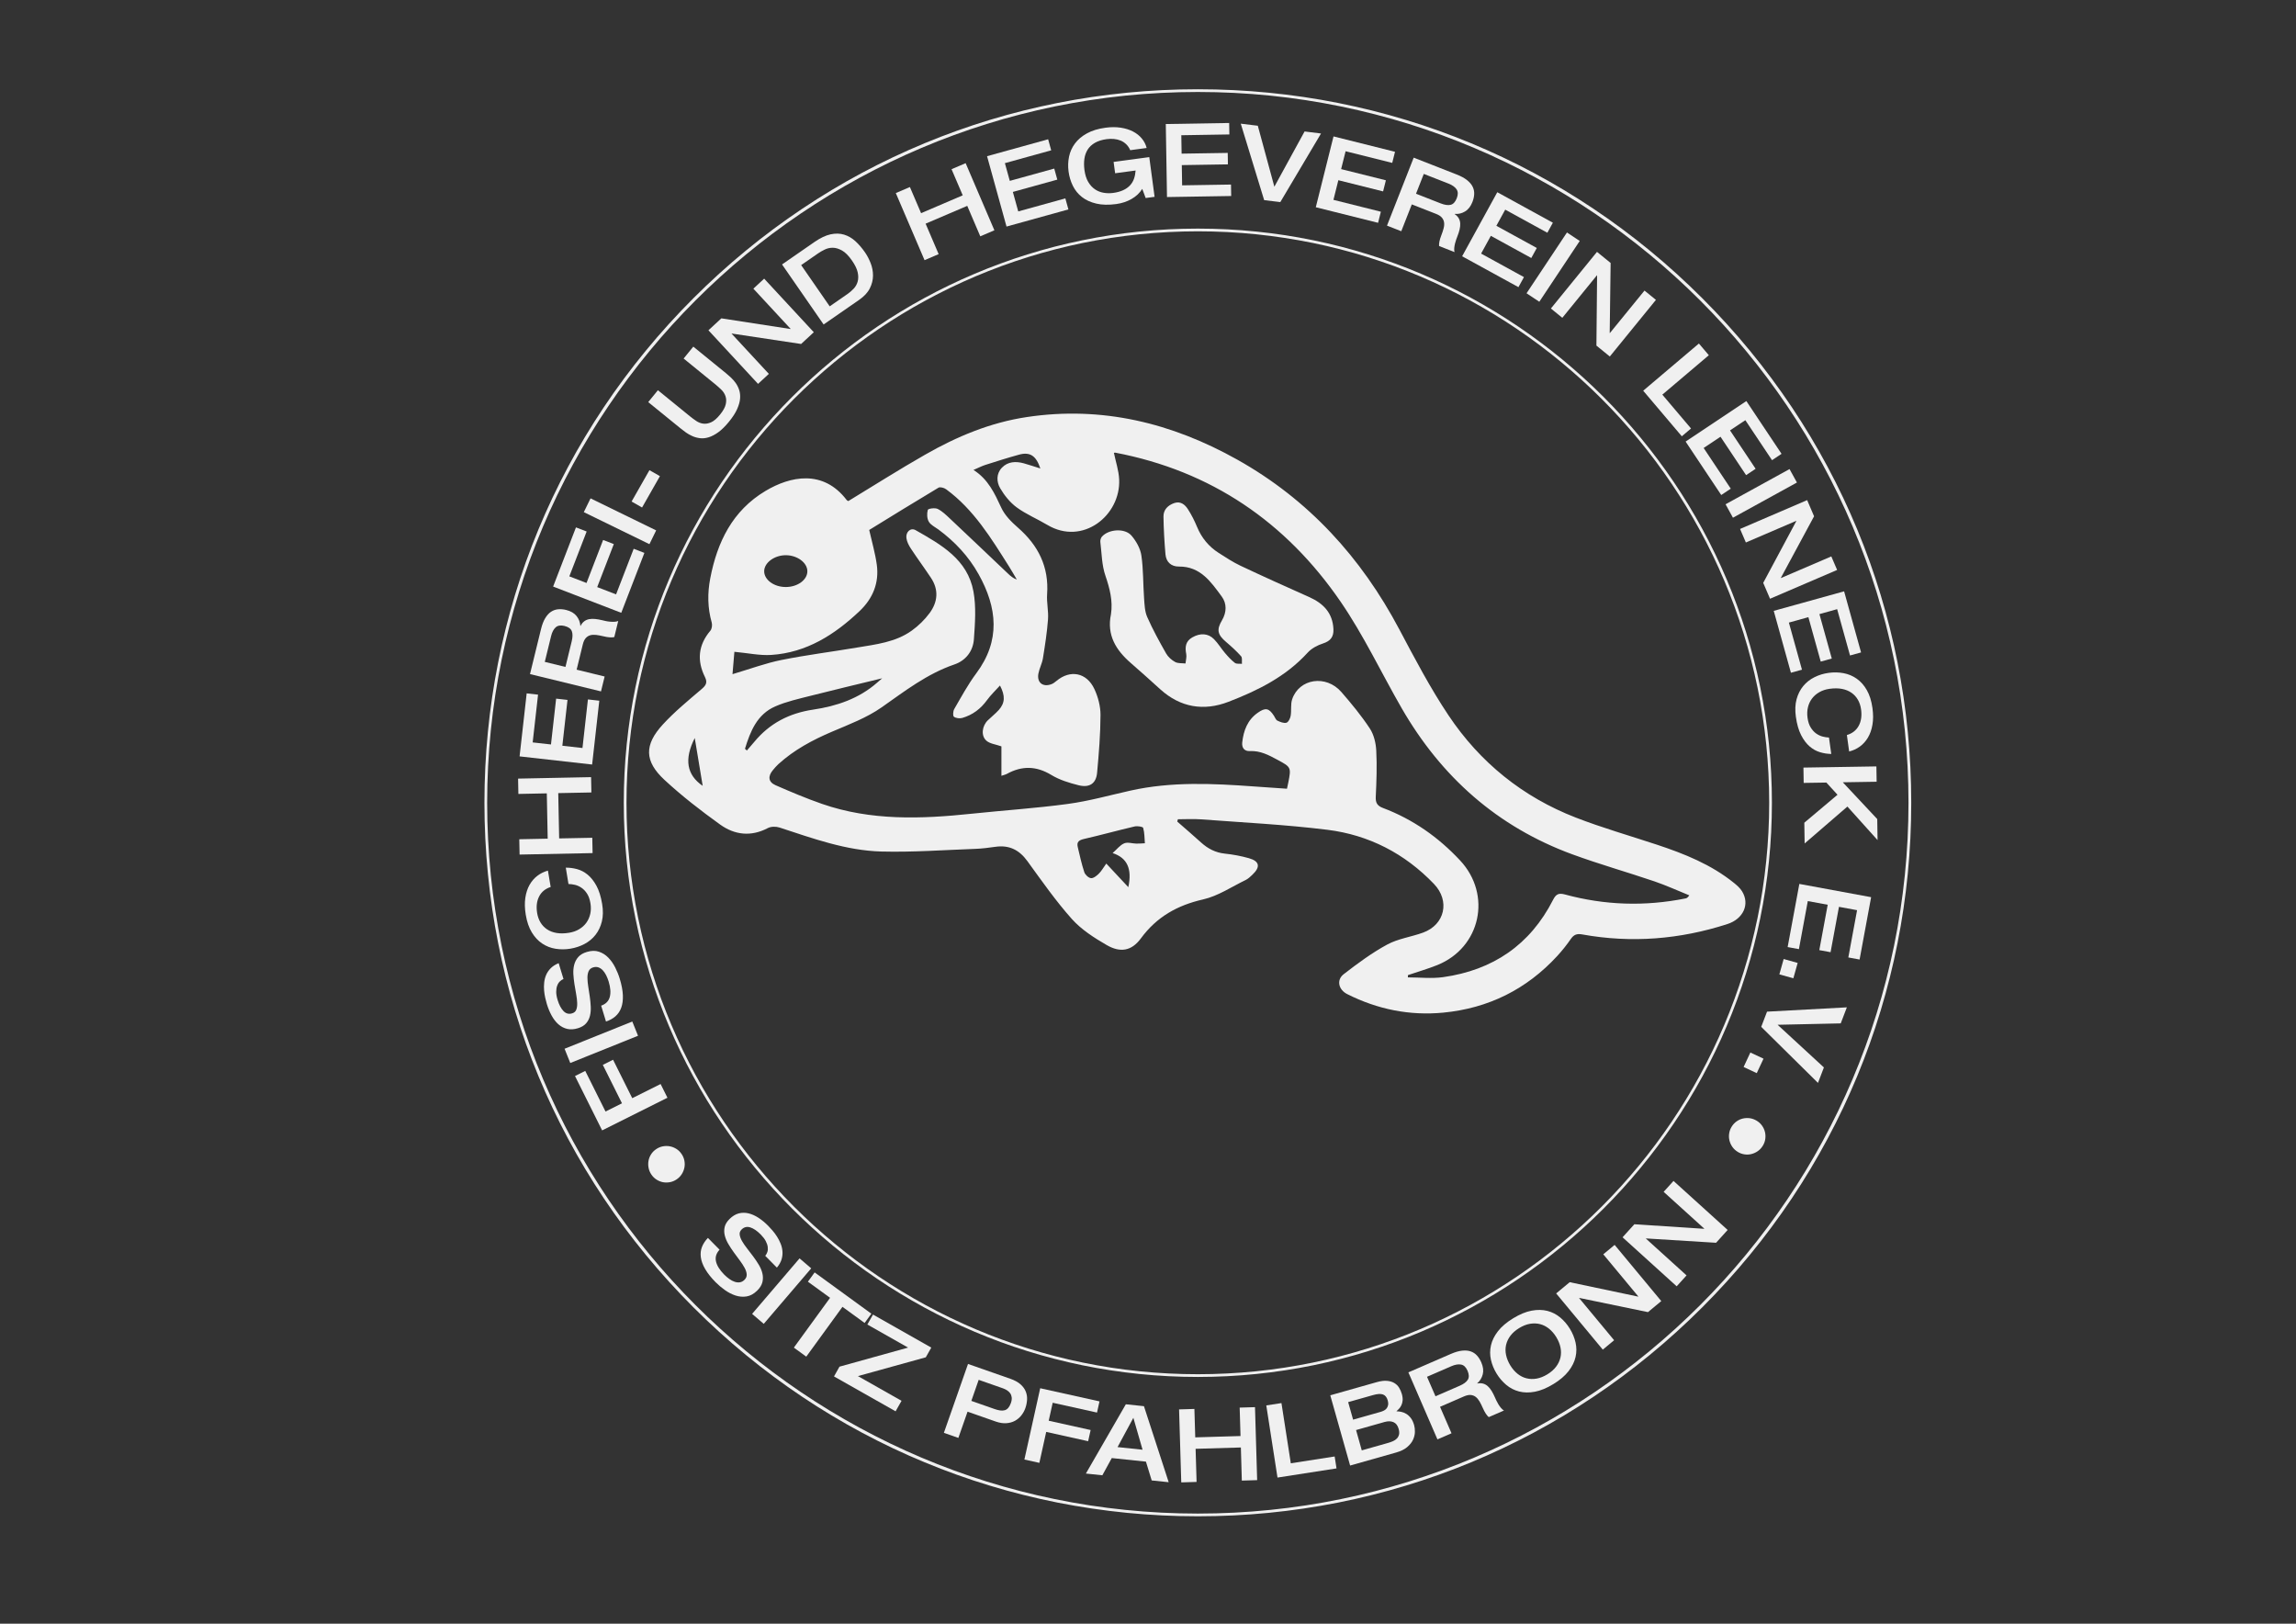 <?xml version="1.0" encoding="utf-8"?>
<!-- Generator: Adobe Illustrator 27.4.0, SVG Export Plug-In . SVG Version: 6.00 Build 0)  -->
<svg version="1.1" xmlns="http://www.w3.org/2000/svg" xmlns:xlink="http://www.w3.org/1999/xlink" x="0px" y="0px"
	 viewBox="0 0 841.89 595.28" style="enable-background:new 0 0 841.89 595.28;" xml:space="preserve">
<rect x="0" y="0" width="841.89" height="595.28" fill="#333333" stroke="none"/>
<style type="text/css">
	.st0{display:none;}
	.st1{display:inline;fill:#FFFFFF;}
	.st2{display:inline;}
</style>
<g id="Ebene_1" class="st0">
	<path class="st1" d="M-168.66,268.26c-1.73-13.71-4.26-27.4-7.58-40.82c-4.84-19.6-12.76-38.12-22.33-55.9
		c-0.61-1.14-0.93-2.44-1.38-3.67c-7.49-11.04-14.76-22.25-22.57-33.06c-3.88-5.38-8.76-10.03-13.18-15.02
		c-3.42-3.42-6.83-6.83-10.25-10.25c-4.4-4.1-8.51-8.59-13.27-12.24c-10.08-7.72-20.48-15.03-30.8-22.43
		c-1.65-1.18-3.59-1.97-5.39-2.95c-2.53-1.24-5.09-2.45-7.6-3.74c-4.76-2.46-9.5-4.96-14.25-7.45c0,0,0.13,0.08,0.13,0.08
		c-3.67-1.52-7.32-3.13-11.03-4.56c-21.75-8.36-44.11-14.3-67.32-16.84c-21.66-2.38-43.3-2.11-64.87,1.02
		c-17.21,2.5-34.06,6.51-50.39,12.58c-4.4,1.64-8.86,3.14-13.29,4.7c0,0,0.14-0.08,0.14-0.08c-6.22,2.91-12.43,5.82-18.65,8.73
		c0,0,0.12-0.09,0.12-0.09c-5.18,2.91-10.36,5.82-15.55,8.73l0.12-0.09c-3.81,2.5-7.61,4.99-11.42,7.49
		c-5.36,4.1-10.71,8.19-16.07,12.29c-4.86,4.24-9.71,8.48-14.57,12.72c-0.29,0.29-0.57,0.57-0.86,0.86
		c-3.36,3.38-6.71,6.77-10.1,10.12c-0.67,0.66-1.55,1.11-2.33,1.66c-2.65,3.28-5.29,6.56-7.94,9.84c-0.59,0.75-1.17,1.49-1.76,2.24
		c0.36,0.11,0.7,0.25,1.03,0.45c0.34,0.26,0.67,0.52,1.01,0.78c0.62,0.62,1.05,1.36,1.29,2.21c0.06,0.44,0.12,0.89,0.18,1.33
		c0.03,0.69-0.12,1.33-0.43,1.93c-0.2,0.62-0.55,1.16-1.03,1.61c-0.45,0.49-0.99,0.83-1.61,1.03c-0.29,0.15-0.59,0.26-0.91,0.34
		c-0.16,1.31-0.91,2.55-2.46,3.38c-2.06,1.09-4.83,2.06-7.57,3.2c2.61,2.07,3.44,6.28-0.35,8.03c-2.1,0.97-4.21,2.15-6.22,3.5
		c2.11,0.88,3.78,3.18,3.5,5.39c0.86-1.48,1.56-2.67,2.4-4.11c7.96,4.51,15.75,8.92,23.75,13.45c-0.97,1.63-1.72,2.9-2.52,4.26
		c-3.78-2.1-7.23-4.02-10.84-6.02c-2.62,4.62-5.08,8.98-7.53,13.3c0.23,0.26,0.33,0.44,0.49,0.53c2.31,1.33,4.62,2.65,6.94,3.95
		c3.7,2.08,3.75,2.76,0.35,5.96c-6.55-3.7-13.15-7.41-19.74-11.14c-3.91-2.22-3.91-2.27-0.8-6.19c3.01,1.68,6.08,3.39,9.2,5.14
		c2.65-4.7,5.12-9.06,7.62-13.49c-3.12-1.84-6.16-3.63-9.32-5.49c-0.1,0.59-0.34,1.17-0.75,1.72c-3.58,4.64-7.52,8.9-12.07,12.49
		c-8.51,11.94-12.22,27-17.44,40.86c-3,7.97-6.03,15.93-9.05,23.89c0.63,7.67,1.33,15.13-0.18,22.89
		c-1.64,8.42,0.13,16.54,0.55,24.83c0.05,0.02,0.09,0.04,0.14,0.06c0.62,0.2,1.16,0.55,1.61,1.03c0.49,0.45,0.83,0.99,1.03,1.61
		c0.31,0.6,0.46,1.24,0.43,1.93c0,0.58-0.05,1.18-0.19,1.73c-0.22,0.86-0.69,1.65-1.31,2.28c-0.31,0.31-0.66,0.58-1.03,0.8
		c-0.6,0.35-0.87,0.45-1.24,0.51c5.64,20.3,0.46,42.79,11.68,61.52c1.87,3.12-0.07,6.07-2.7,7.07c0.09,0.31,0.19,0.62,0.29,0.91
		c0.82,2.26,1.72,4.49,2.71,6.67c2.42,5.32,4.94,10.58,7.31,15.94c11.51,26.01,26.81,51.86,46.96,72.12
		c8.41,8.45,17.8,15.29,27.13,22.61c6.09,4.78,13.08,10.41,16.33,17.68c2.24,0.86,4.42,1.88,6.47,2.85
		c9.38,4.47,18.15,10.15,26.95,15.63c7.25,4.52,14.19,8.4,22.23,11.33c3.03,1.11,6.45,2.43,10.04,3.63
		c2.27,0.69,4.54,1.35,6.82,1.98c5.78,1.39,11.63,1.93,16.69,0.25c2.56-0.85,4.5,0.34,5.45,2.15c5.49,0.09,11.21,1.66,16.37,2.59
		c9.81,1.75,19.84,1.9,29.78,1.65c23.83-0.58,47.33-4.77,70.6-9.69c1.78-0.38,3.39,0.26,4.56,1.36
		c19.69-7.63,38.65-17.98,58.19-25.14c0.46-0.17,0.9-0.26,1.32-0.3c4.98-3.09,9.99-6.13,14.64-9.65
		c8.58-6.51,16.79-13.51,25.12-20.35c0.83-4.59,2.63-8.88,6.28-12.09c3.39-2.98,7.62-4.58,11.95-5.63c2.9-3.34,5.82-6.66,8.59-10.11
		c8.66-10.82,16.65-22.1,23.41-34.22c0.25-0.44,0.36-0.96,0.53-1.44c15.11-27.85,25.69-57.23,30.29-88.68
		C-166.84,311.3-165.95,289.76-168.66,268.26z M-175,289.42c-1.48,0.09-2.6,0.16-3.84,0.23c-0.5-6.33-0.96-12.24-1.43-18.13h-7.29
		c0.39,4.97,0.8,9.67,1.12,14.36c0.24,3.49,0.06,3.62-3.81,2.99c-0.4-5.52-0.81-11.11-1.25-17.07c-2.77,0.25-5.34,0.47-8.06,0.72
		c0.4,6.62,0.77,12.74,1.17,19.53c-1.54-0.79-3.66,1.52-3.94-1.52c-0.68-7.45-1.06-14.92-1.6-22.85c9.35-0.67,18.19-1.3,27.3-1.95
		C-176.06,273.82-175.54,281.46-175,289.42z M-180.55,243.48c-7.72,1.53-15.16,3.01-22.74,4.52c0.98,5.3,1.88,10.18,2.8,15.15
		c-1.29,0.34-2.25,0.6-3.79,1.01c-1.33-7.07-2.58-13.7-3.85-20.43c9.18-1.77,17.77-3.42,26.74-5.15
		C-181.11,240.27-180.86,241.72-180.55,243.48z M-196.88,193.59c2.21,2.76,2.02,5.06,0.29,7.79c-3.76,5.96-7.16,12.14-11.07,18.85
		c6.57-2.49,12.51-4.74,18.76-7.11c0.05,1.98,3.11,3.76-0.03,5.08c-7.26,3.05-14.65,5.79-22.04,8.5c-0.62,0.23-1.99-0.49-2.46-1.15
		c-1.19-1.66-0.83-3.34,0.24-5.12c3.82-6.32,7.47-12.74,11.57-19.76c-6.65,2.53-12.53,4.76-19.45,7.39c0.15-2.2-0.21-4.83,0.43-5.1
		C-212.76,199.62-204.74,196.63-196.88,193.59z M-201.1,183.04c0.75,1.63,1.02,2.65-0.97,3.6c-6.27,3.01-12.45,6.2-18.67,9.31
		c-4.02,2.01-4.02,2.01-5.74-2.75c7.48-3.76,14.82-7.38,22.09-11.14C-202.77,181.23-201.93,181.24-201.1,183.04z M-218.72,153.7
		c4.25,6.86,8.28,13.37,12.48,20.15c-1.23,0.77-2.19,1.37-3.32,2.08c-3.41-5.45-6.6-10.56-9.9-15.85c-2.07,1.32-4.02,2.56-6.11,3.89
		c3.11,5.05,6.05,9.83,9.13,14.85c-1.17,0.72-2.16,1.33-3.32,2.04c-3.18-5.1-6.2-9.92-9.28-14.86c-2.51,1.59-4.64,2.94-6.89,4.37
		c3.45,5.62,6.75,11,10.14,16.53c-1.22,0.75-2.14,1.32-3.33,2.05c-4.36-7.05-8.57-13.85-12.87-20.82
		C-234.07,163.22-226.59,158.58-218.72,153.7z M-240.54,126.43c3.71,4.58,7.26,8.83,10.64,13.2c0.98,1.26,1.66,2.82,2.22,4.34
		c1.04,2.85-0.01,5.29-2.1,7.2c-2.07,1.9-4.59,2.16-7.17,1.06c-1.11-0.47-2.15-1.11-2.99-1.56c-0.96,4.93-1.91,9.86-2.95,15.2
		c-3.14-2.52-4.84-4.77-3.36-8.33c0.58-1.4,0.59-3.02,1.06-4.47c1.69-5.31-0.06-9.37-4.42-12.62c-2.91,2.34-5.83,4.69-8.7,7
		c-3.53-3.48-3.52-3.47-0.17-6.22c2.93-2.41,5.83-4.87,8.76-7.29C-246.75,131.48-243.75,129.05-240.54,126.43z M-258.69,109.01
		c4.01,3.64,7.96,7.35,12.16,11.22c-0.97,1.07-1.7,1.88-2.61,2.88c-4.83-4.42-9.28-8.48-13.9-12.71c-1.67,1.76-3.2,3.38-4.92,5.2
		c4.26,3.98,8.44,7.87,12.61,11.76c-1.23,2.64-2.45,3.26-4.62,1.09c-3.39-3.38-7.02-6.52-10.66-9.86c-1.95,2.11-3.68,3.97-5.5,5.93
		c4.84,4.52,9.46,8.83,14.38,13.42c-1.07,1.06-1.84,1.83-2.74,2.72c-5.71-5.24-11.13-10.27-16.6-15.22
		c-1.29-1.17-0.91-1.99,0.09-3.06c4-4.29,7.91-8.65,11.91-12.94C-264.13,104.12-264.08,104.12-258.69,109.01z M-293.02,83.2
		c4.42,2.28,4.45,2.29,3.61,6.35c-1.37,6.6-2.77,13.2-4.25,20.22c6.24-3.74,12.14-7.05,17.79-10.75c2.79-1.82,4.78-1.68,7,1.29
		c-1.08,0.67-2,1.27-2.95,1.82c-6.58,3.77-13.17,7.51-19.74,11.29c-1.59,0.92-2.89,1.94-4.94,0.46c-1.97-1.42-1.74-3.02-1.42-4.82
		c0.78-4.43,1.6-8.86,2.44-13.28C-294.7,91.62-293.86,87.47-293.02,83.2z M-325.09,81.74c2.19-4.14,4.4-8.27,6.73-12.65
		c7.06,3.72,13.82,7.29,20.59,10.86c-0.59,3.49-2.04,3.55-4.38,2.23c-4.43-2.5-8.99-4.79-13.64-7.25c-1.19,2.25-2.27,4.3-3.41,6.45
		c5.19,2.76,10.14,5.4,15.37,8.19c-0.68,1.26-1.24,2.29-1.85,3.41c-5.24-2.73-10.21-5.33-15.38-8.03c-1.32,2.5-2.5,4.72-3.81,7.2
		c5.77,3.09,11.34,6.06,17.15,9.16c-0.74,1.25-1.33,2.26-1.98,3.37c-6.7-3.53-13.11-6.95-19.58-10.26
		c-1.66-0.85-1.62-1.74-0.84-3.17C-328.39,88.12-326.78,84.91-325.09,81.74z M-344.19,59.42c7.2,1.1,13.51,4.88,14.68,10.18
		c0.27,1.21,1.52,3.05-0.85,3.42c-1.61,0.25-3.65,0.33-3.58-2.47c0.02-0.84-0.52-1.77-1.01-2.53c-2.1-3.23-8.48-5.56-12.38-4.59
		c-3.9,0.97-7.03,4.77-7.54,9.15c-0.54,4.66,1.3,7.96,6.25,10.11c2.18,0.95,4.71,1.13,7.09,1.6c3.35,0.67,4.55-1.18,4.79-4.29
		c-2.73-1.04-5.47-2.08-8.45-3.22c0.47-1.26,0.84-2.26,1.33-3.58c4.49,1.59,8.76,3.11,13.36,4.74c-1.12,3.15-2.06,6.04-3.21,8.85
		c-0.23,0.57-1.18,1.04-1.88,1.19c-6.67,1.51-12.79,0.25-18.36-3.75c-3.23-2.32-5.38-5.23-5.9-9.29
		C-360.89,66.6-353.76,57.96-344.19,59.42z M-385.35,48.68c7.88,1.63,15.49,3.2,23.37,4.82c-0.55,1.61-0.89,2.62-1.26,3.71
		c-6.17-1.23-12.03-2.41-17.98-3.6c-0.53,2.52-0.98,4.68-1.48,7.04c5.71,1.21,11.17,2.36,16.58,3.51c0.16,3.84,0,4.01-3.43,3.33
		c-4.59-0.92-9.16-1.9-13.94-2.89c-0.57,2.75-1.08,5.21-1.65,7.98c6.31,1.34,12.45,2.64,18.71,3.96c-0.15,1.29-0.26,2.27-0.44,3.88
		c-8.18-1.68-15.93-3.27-23.99-4.93C-389,66.46-387.22,57.79-385.35,48.68z M-420.74,54.15c0.19-2.72,0.51-5.43,0.8-8.32
		c1.68,0.09,3.06,0.17,4.42,0.24v10.87c5,0.3,10.07,0.6,15.34,0.92c0.28-3.74,0.52-7.08,0.76-10.33c5.11-0.72,5.3-0.51,4.72,4.19
		c-0.16,1.32-0.18,2.66-0.27,4c-0.42,6.22-0.85,12.43-1.3,19.05c-1.8-0.2-3.25-0.36-4.93-0.55c0.25-4.22,0.48-8.16,0.73-12.26
		c-5.29-0.37-10.19-0.72-15.56-1.1c-0.22,3.67-0.48,7.04-0.6,10.41c-0.09,2.6-1.99,1.99-3.32,1.76c-0.7-0.12-1.74-1.29-1.72-1.96
		C-421.49,65.43-421.12,59.79-420.74,54.15z M-451.92,47.96c6.71-0.15,11.08,4.5,12.24,12.17c0.96,6.35-2.37,12.4-8.39,13.97
		c-5.29,1.38-10.8,1.93-16.66,2.93c-1.18-9.25-2.31-18.04-3.51-27.44C-462.47,48.99-457.2,48.07-451.92,47.96z M-500.93,58.22
		c1.53-0.98,3.36-1.44,5.32,0.07c5.45,4.19,11.09,8.12,16.67,12.14c0.49,0.36,1.1,0.55,2.11,1.04c-1.41-5.25-2.68-9.97-3.95-14.69
		c-1.11-4.13-1.11-4.13,3.6-5.05c2.36,8.58,4.72,17.19,7.07,25.74c-4.23,2.01-4.23,2.01-7.45-0.33c-3.23-2.36-6.46-4.73-9.71-7.07
		c-2.51-1.81-5.05-3.58-8.21-5.82c1.82,6.81,3.43,12.8,5.06,18.92c-4.5,1.79-4.57,1.77-5.66-2.27c-1.71-6.32-3.46-12.62-5.05-18.97
		C-501.42,60.73-501.55,58.62-500.93,58.22z M-530.06,69.69c0.53,1.13,0.88,1.85,1.21,2.59c2,4.49,3.83,9.06,6.07,13.42
		c0.75,1.46,2.41,3.1,3.91,3.41c3.75,0.78,7.07-0.83,9.62-3.62c2.22-2.43,0.71-5.06-0.08-7.53c-0.53-1.65-1.39-3.19-2.07-4.79
		c-1.35-3.16-2.68-6.33-3.99-9.45c4.17-2.61,4.33-2.56,6.1,1.58c1.64,3.86,3.39,7.68,4.92,11.58c2.4,6.12,1.06,10.15-4.57,13.56
		c-1.99,1.2-4.2,2.16-6.44,2.8c-4.72,1.37-8.73,0.23-10.79-3.6c-3.08-5.72-5.62-11.73-8.48-17.8
		C-532.93,71.03-531.66,70.44-530.06,69.69z M-551.68,85.44c3.53,5.65,7.06,11.3,10.57,16.96c0.56,0.91,1.05,1.86,1.64,2.9
		c-1.51,0.95-2.68,1.7-4.09,2.59c-4.91-7.85-9.66-15.47-14.39-23.05C-554.06,81.61-554.06,81.61-551.68,85.44z M-581.8,102.24
		c4.92-3.7,9.88-7.35,14.68-11.21c2.19-1.76,3.37-1.3,4.44,1.62c-4.81,3.68-9.59,7.35-14.59,11.17c1.48,1.93,2.88,3.76,4.38,5.73
		c4.74-3.56,9.29-6.97,14.05-10.53c0.85,1.23,1.46,2.12,2.18,3.17c-4.69,3.6-9.21,7.07-13.83,10.61c1.78,2.28,3.32,4.28,4.97,6.4
		c5.28-3.97,10.32-7.77,15.5-11.67c0.84,1.16,1.48,2.03,2.3,3.16c-6.52,4.95-12.85,9.75-19.03,14.45c-0.53-0.23-0.78-0.26-0.89-0.39
		c-4.99-6.52-9.95-13.06-14.96-19.56C-583.72,103.75-582.9,103.07-581.8,102.24z M-600.12,119.46c2.12-1.93,4.21-3.95,6.59-5.51
		c2.65-1.74,5.54-1.36,8.02,0.62c2.59,2.07,2.83,4.86,1.92,7.82c-0.31,1.02-0.84,1.98-1.11,2.61c4.98,0.5,9.97,1.01,15.51,1.57
		c-2.43,3.16-4.26,5.37-8.08,4.1c-1.99-0.67-4.28-0.42-6.4-0.76c-4.96-0.79-7.72,2.17-10.58,6.07c2.77,2.46,5.45,4.85,8.5,7.56
		c-1.57,1.48-2.65,2.5-3.54,3.33c-6.48-6.47-12.71-12.69-19.39-19.36C-605.93,124.92-603.07,122.14-600.12,119.46z M-629.01,153.39
		c4.88-6.41,9.57-12.56,14.43-18.93c1.19,0.97,2.08,1.7,3.04,2.49c-3.87,5.1-7.52,9.92-11.26,14.85c1.99,1.5,3.84,2.89,5.78,4.36
		c3.65-4.73,7.12-9.24,10.73-13.93c1.16,0.97,1.98,1.66,2.96,2.48c-3.54,4.69-6.93,9.16-10.5,13.89c2.21,1.68,4.27,3.25,6.47,4.93
		c4.05-5.26,7.89-10.26,11.86-15.42c1.17,0.9,2.04,1.57,3.12,2.39c-5.06,6.61-9.89,12.93-14.89,19.46
		C-614.68,164.32-621.74,158.94-629.01,153.39z M-655.9,203.55c2.26-6.72,7.57-10.71,12.89-9.48c-0.28,1.37-0.56,2.75-0.82,4.05
		c-5.98,1.39-8.91,4.66-9.13,10.02c-0.17,4.22,2.63,7.73,7.48,9.38c4.77,1.62,8.49,0.66,10.97-2.83c3.51-4.95,3.25-8.25-1.23-13.93
		c0.73-1.12,1.5-2.29,2.39-3.66c6.11,4.28,6.95,11.31,2.56,19.13c-3.68,6.56-10.87,8.72-18.06,5.44
		C-655.89,218.46-658.58,211.53-655.9,203.55z M-662.95,229.39c1.96-2.48,4.52-3.74,8.37-2.61c-0.69,1.57-1.17,4.08-1.93,4.16
		c-5.21,0.6-5.45,4.69-6.23,8.31c-0.44,2.04-0.31,4.39,2.12,5.19c2.37,0.77,3.09-1.44,3.96-3c1.84-3.32,3.45-6.77,5.45-9.99
		c1.72-2.77,4.49-4.07,7.71-3.12c3.15,0.92,4.88,3.45,5.27,6.61c0.57,4.71-0.33,9.2-2.82,13.3c-1.75,2.87-4.16,4.87-7.61,5.06
		c-0.77,0.04-2.35-1.14-2.28-1.41c0.32-1.19,0.89-2.98,1.77-3.25c5.11-1.55,8.7-8.47,6.71-13.5c-0.97-2.44-3.23-2.95-5.08-1.03
		c-0.76,0.79-1.28,1.83-1.82,2.81c-1.74,3.13-3.27,6.4-5.21,9.4c-1.45,2.25-3.66,3.61-6.56,3.03c-2.97-0.6-4.8-2.62-5.24-5.41
		C-667.22,238.7-666.32,233.67-662.95,229.39z M-669.96,255.77c9,1.34,17.84,2.65,26.99,4.02c-0.32,1.72-0.58,3.09-0.92,4.94
		c-9.14-1.37-17.97-2.69-27-4.05C-670.55,258.86-670.29,257.49-669.96,255.77z M-672.92,289.89c0.34-6.75,0.63-13,1-19.24
		c0.08-1.33-0.19-3.03,2.15-2.91c2.51,0.13,2,1.86,1.92,3.32c-0.25,4.59-0.56,9.18-0.87,14.07c2.55,0.18,4.76,0.34,7.26,0.52
		c0.36-5.09,0.71-9.86,1.04-14.57c2.8-0.75,4.01-0.11,3.76,2.7c-0.34,3.94-0.48,7.9-0.72,12.07c4.17,0.27,7.91,0.52,11.56,0.76
		c0.52,5.28,0.51,5.27-4.02,4.76c-1.63-0.18-3.28-0.17-4.92-0.28C-660.74,290.7-666.74,290.3-672.92,289.89z M-652.76,318.04
		c-1.48,0.13-2.47,0.22-3.99,0.36c-0.54-4.21-1.05-8.11-1.58-12.28c1.34-0.3,2.46-0.55,3.97-0.88
		C-653.8,309.69-653.29,313.77-652.76,318.04z M-662.37,355.86c2.02-2.18,3.75-4.62,5.58-6.97c2.56-3.26,5.1-6.54,8.1-10.4
		c-6.92,1.55-13.04,2.92-19.31,4.33c-0.4-1.68-0.7-2.94-0.98-4.12c0.25-0.27,0.36-0.5,0.53-0.54c8.05-1.9,16.1-3.83,24.19-5.6
		c0.61-0.13,2.08,0.87,2.08,1.34c0.01,1.61-0.07,3.45-0.85,4.78c-1.34,2.28-3.24,4.22-4.89,6.32c-2.92,3.73-5.82,7.48-9.24,11.87
		c7-1.55,13.12-2.91,19.24-4.26c0.17,0.2,0.34,0.4,0.5,0.6c-0.88,1.41,2.33,3.61-1.06,4.43c-8.12,1.98-16.29,3.74-24.44,5.6
		C-664.53,360.52-664.55,358.21-662.37,355.86z M-651.31,388.64c3.55-6.06,7.08-12.13,11.05-18.94c-5.51,2.13-10.25,3.95-14.98,5.8
		c-3.95,1.54-4.29,1.34-5.04-3.25c8.22-3.18,16.49-6.38,24.84-9.61c2.06,2.78,2.07,5.07,0.3,7.64c-2.15,3.12-3.94,6.49-5.85,9.77
		c-1.6,2.75-3.17,5.52-4.75,8.28c5.23-1.37,9.97-3.22,14.72-5.04c3.75-1.44,4.01-1.26,4.69,3.4c-8.26,3.18-16.59,6.39-24.87,9.58
		C-653.35,392.09-653.34,392.1-651.31,388.64z M-643.15,408.54c0.1-7.85,6.35-13.8,14.35-13.67c7.88,0.13,14.83,8.41,14.72,17.52
		c-0.09,7.27-6.68,13.44-14.18,13.29C-636.02,425.52-643.26,417.18-643.15,408.54z M-612.41,457.42c-2.01-2.54-3.99-4.87-5.77-7.34
		c-2.21-3.07-4.51-6.12-6.32-9.43c-1.56-2.86-0.7-6.11,1.62-8.14c2.42-2.13,5.12-2.38,7.97-0.84c0.84,0.46,1.7,0.89,2.42,1.27
		c1.17-4.98,2.3-9.78,3.51-14.92c3.09,2.64,4.65,5.07,2.99,8.64c-0.59,1.27-0.61,2.81-1.1,4.14c-1.96,5.28-0.15,9.36,4.02,12.92
		c2.94-2.23,5.93-4.48,9.11-6.89c1.06,1.4,1.9,2.52,2.98,3.94C-598.24,446.43-605.2,451.82-612.41,457.42z M-590.73,480.73
		c-2.27-2.54-4.87-5.44-7.46-8.35c-0.82-0.92-1.68-1.81-2.43-2.78c-3.48-4.51-2.54-10.06,1.98-11.45c1.13-0.35,2.39-0.33,3.75-0.49
		c-1.05-3.13-0.99-5.99,1.67-8.19c2.34-1.94,5.13-2.41,7.78-1.12c6.1,2.99,9.98,8.53,15.38,13.22
		C-577.02,468.01-583.47,474-590.73,480.73z M-568.35,498.01c-1.53-1.18-2.63-2.04-3.92-3.04c4.8-6.28,9.45-12.35,14.23-18.6
		c-4.17-3.26-8.1-6.33-12.21-9.54c0.93-1.16,1.65-2.06,2.46-3.06c5.54,4.29,10.78,8.35,16.18,12.53
		C-557.27,483.64-562.7,490.68-568.35,498.01z M-536.83,512.22c-2.3,3.93-2.34,3.94-6.19,0.74c1.77-3.09,3.44-6.01,5.23-9.14
		c-4.56-2.67-8.92-5.22-13.37-7.83c-1.3,2.16-2.41,4-3.51,5.85c-2.31,3.9-2.54,3.93-6.09,0.54c4.46-7.61,8.96-15.27,13.56-23.11
		c1.55,0.91,2.83,1.67,4.26,2.51c-2.12,3.69-4.08,7.12-6.17,10.77c4.53,2.67,8.83,5.2,13.32,7.84c2.17-3.59,4.26-7.06,6.46-10.69
		c1.52,0.96,2.78,1.75,4.16,2.62C-529.17,499.15-533,505.68-536.83,512.22z M-515,523.58c-1.51,1.42-2.79,1.94-4.88,1.05
		c-2.1-0.89-2.26-2.3-2.25-4.15c0.01-1.74-0.22-3.48-0.31-5.22c-0.37-7.14-0.73-14.28-1.13-21.95c2.18,1.33,5.5,0.65,5.05,3.7
		c-0.9,6.2,2.12,9,7.57,10.25c0.2,0.05,0.41,0.1,0.57,0.22c2.86,1.99,4.96,1.24,7.22-1.33c3.12-3.54,3.32-3.36,7.79-0.77
		C-502.08,511.58-508.58,517.54-515,523.58z M-480.26,535.6c-0.18,0.61-1.74,1.35-2.44,1.17c-6.32-1.61-12.59-3.42-19.2-5.26
		c0.38-1.31,0.69-2.42,1.01-3.52c0.59,0.05,0.9,0.03,1.17,0.11c2.96,0.8,5.92,1.59,8.86,2.42c6.59,1.86,6.59,1.87,8.17-4.77
		c0.02-0.09-0.04-0.19-0.14-0.61c-4.47-1.3-9.11-2.65-13.9-4.04c0.41-1.38,0.69-2.32,1.08-3.61c4.75,1.26,9.34,2.48,14.13,3.76
		c1.16-3.86,2.28-7.62,3.45-11.51c1.75,0.57,3.08,1,4.63,1.51C-475.72,519.52-477.9,527.58-480.26,535.6z M-445.38,519.91
		c-0.11,0.6-0.13,1.22-0.22,1.83c-1.02,6.85-2.05,13.7-3.19,21.29c-6.42-1.25-12.39-2.11-18.19-3.64c-4.07-1.07-5.76-4.35-5.27-8.25
		c0.47-3.69,2.86-6.4,6.91-6.57c4.63-0.19,9.29,0.39,14.05,0.64c0.52-3.19,1.07-6.49,1.6-9.73
		C-444.72,515-444.52,515.22-445.38,519.91z M-407.68,539.36c1.46-0.01,2.63,0.01,2.7,1.98c0.07,2.04-1.24,2.07-2.62,2.11
		c-6.27,0.2-12.53,0.39-18.8,0.55c-2.02,0.05-2.97-1.5-2.07-3.53c0.4-0.9,1.19-1.66,1.87-2.41c5.22-5.78,10.45-11.55,15.75-17.39
		c-5.68,0-11.01-0.05-16.35,0.03c-1.69,0.03-2.79-0.18-2.79-2.23c0-2.08,1.38-1.92,2.74-1.93c1.54-0.01,3.08-0.03,4.63-0.04
		c6.04,0,12.07,0,18.97,0c-0.68,1.74-0.96,3.81-2.1,5.14c-5.17,6.06-10.59,11.91-15.82,17.73
		C-416.84,539.38-412.26,539.41-407.68,539.36z M-376.97,539.44c-6.57,1.04-13.19,1.85-19.72,3.09c-3.09,0.59-3.64-0.54-3.14-3.48
		c3.3-0.56,6.49-1.1,9.85-1.68c-1.13-7.85-2.23-15.46-3.33-23.06c5.04-0.7,5.02-0.7,5.68,3.94c0.86,6.07,1.77,12.13,2.69,18.35
		c3.43-0.45,6.65-0.87,9.81-1.28C-373.46,538.74-373.49,538.88-376.97,539.44z M-368.23,537.56c-2.14-8.89-4.19-17.42-6.22-25.91
		c4.28-2.24,4.64-2.1,5.7,2.15c0.74,2.98,1.45,5.97,2.16,8.96c1.07,4.53,2.13,9.07,3.26,13.83
		C-365.21,536.97-366.64,537.25-368.23,537.56z M-337.69,527.44c-3.44,2.87-7.55,4.44-11.92,4.2c-2.33-0.13-4.64-1.71-6.81-2.92
		c-0.52-0.29-0.41-1.72-0.59-2.63c1.31-0.25,3.36-1.17,3.83-0.66c3.77,4.15,7.58,1.98,11.16,0.14c1.22-0.62,1.71-2.65,2.53-4.04
		c-1.48-0.59-2.96-1.68-4.43-1.67c-3.47,0.03-6.93,0.77-10.41,0.89c-4.17,0.14-6.9-1.61-7.91-4.58c-1.02-3,0.08-6.22,3.11-8.68
		c3.82-3.09,8.31-4.47,13.14-4.46c4.24,0.01,7.22,2.3,8.48,6.5c-1.54,0.21-3.46,1.11-4.4,0.5c-5.01-3.29-8.26-3.63-13.07-0.59
		c-1.77,1.12-3.7,2.49-2.72,4.89c0.93,2.27,3.18,2.15,5.32,1.92c3.47-0.37,6.95-0.82,10.43-0.86c3-0.04,5.68,1,6.89,4.16
		C-334,522.33-334.89,525.11-337.69,527.44z M-322.14,505.51c-0.72-1.31-1.25-2.28-1.96-3.59c3.88-2.01,7.46-3.87,11.29-5.86
		c0.68,1.24,1.24,2.27,1.94,3.55C-314.73,501.63-318.38,503.54-322.14,505.51z M-300.34,484.45c-3.08-3.78-2.87-4.38,1.93-6.13
		c0.64,0.97,1.31,1.97,2.23,3.37C-297.77,482.74-299.07,483.61-300.34,484.45z M-288.03,344.19c-1.51,2.19-3.19,4.3-4.99,6.26
		c-11.27,12.25-25.26,19.19-41.79,20.78c-12.36,1.19-24.14-1.2-35.24-6.79c-3.21-1.62-4.01-5.19-1.28-7.31
		c5.09-3.93,10.32-7.81,15.95-10.86c3.98-2.16,8.78-2.79,13.11-4.36c8.06-2.93,9.97-11.66,4.03-17.86
		c-10.71-11.17-23.87-17.97-39.08-19.85c-15.38-1.91-30.9-2.66-46.37-3.83c-2.8-0.21-5.63-0.03-8.45-0.03
		c-0.08,0.28-0.15,0.57-0.23,0.85c2.91,2.55,5.85,5.06,8.72,7.66c2.51,2.27,5.29,3.73,8.74,4.09c2.95,0.31,5.9,0.87,8.76,1.66
		c3.99,1.11,4.37,3.22,1.3,6.11c-0.75,0.7-1.52,1.45-2.42,1.89c-5.16,2.49-10.13,5.88-15.59,7.12c-9.49,2.16-17.02,6.37-22.84,14.29
		c-3.42,4.65-7.57,5.34-12.58,2.43c-4.58-2.65-9.27-5.65-12.74-9.54c-5.93-6.64-11.07-14.01-16.32-21.24
		c-2.97-4.09-6.64-5.92-11.64-5.23c-2.44,0.34-4.9,0.67-7.36,0.76c-11.49,0.42-23,1.28-34.48,0.98
		c-12.96-0.33-25.15-4.79-37.36-8.79c-1.3-0.42-3.14-0.42-4.31,0.19c-6.16,3.25-12.17,2.53-17.48-1.28
		c-7.08-5.08-14.03-10.46-20.42-16.38c-7.4-6.86-7.48-12.83-0.59-20.33c4.29-4.67,9.25-8.74,14.1-12.87c1.64-1.4,2.39-2.4,1.32-4.54
		c-2.98-6.01-2.46-11.69,1.98-16.94c0.58-0.68,0.76-2.1,0.51-3.01c-1.52-5.37-1.58-10.77-0.54-16.19
		c2.56-13.33,8.16-24.84,20.26-32.06c9.02-5.38,21.13-8.04,29.8,3.38c0.11,0.15,0.34,0.21,0.57,0.34
		c9.48-5.76,18.67-11.6,28.11-17.02c11.65-6.68,23.98-11.82,37.36-13.82c27.55-4.13,53.14,2.18,77.1,15.59
		c26.12,14.63,45.47,35.85,59.45,62.24c5.67,10.7,11.33,21.49,18.05,31.54c11.53,17.26,27.21,29.92,46.63,37.46
		c9.75,3.78,19.84,6.66,29.78,9.95c10.09,3.34,19.89,7.26,28.27,14.03c1.1,0.89,2.24,1.89,2.96,3.07c2.91,4.74,0.45,10.11-5.38,12
		c-17.44,5.63-35.18,7.06-53.25,3.8C-285.76,342.22-286.93,342.59-288.03,344.19z M-264.43,454.92c-3.61,4.5-4.16,4.52-6.47,0.49
		c1.1-1.04,2.23-2.1,3.21-3.03C-266.46,453.34-265.51,454.09-264.43,454.92z M-263.4,480.41c-5.73-3.46-11.8-6.36-18.17-9.73
		c1.93,7.07,3.73,13.64,5.53,20.21c1.11,4.05,1.05,4.18-3.21,6.26c-2.33-9.23-4.72-18.39-6.93-27.59c-0.52-2.16,2.97-4.38,5.14-3.32
		c8.27,4.02,16.5,8.12,25.03,12.34C-258.23,481.5-260.16,482.37-263.4,480.41z M-240.56,463.07c-2.43,2.86-2.42,2.87-4.97-0.21
		c3.89-4.59,7.8-9.2,11.84-13.96c-1.9-1.61-3.67-3.11-5.52-4.68c-2,2.34-3.86,4.53-5.74,6.7c-1.85,2.15-3.72,4.29-5.47,6.31
		c-3.34-1.43-2.8-2.96-0.93-4.99c3.11-3.38,6.01-6.96,9.12-10.61c-2.13-1.83-4.06-3.5-6.17-5.31c-3.79,4.41-7.43,8.6-11.01,12.83
		c-0.95,1.13-1.68,1.97-3.21,0.62c-1.58-1.41-0.62-2.25,0.32-3.27c0.62-0.68,1.18-1.43,1.78-2.13c4.06-4.74,8.13-9.47,12.38-14.42
		c7,5.99,13.77,11.77,20.74,17.72C-231.91,452.94-236.25,458-240.56,463.07z M-205.49,413.36c-3.53-2.02-6.79-3.88-10.62-6.07
		c0.2,1.59,0.29,2.56,0.45,3.51c0.71,4.35,1.21,8.74,2.22,13.02c0.82,3.45-1.13,5.47-3.12,8.52c-0.96-6.12-1.79-11.46-2.69-17.21
		c-6.83,1.36-13.42,2.67-20.63,4.1c1.46-3.32,2.42-5.92,6.1-6.32c3.86-0.42,7.65-1.41,11.5-1.91c1.78-0.23,2.02-0.93,2.09-2.57
		c0.16-3.9-2.63-5.14-5.3-6.65c-3.81-2.15-3.83-2.64-0.48-6.06c7.62,4.43,15.3,8.89,23.14,13.45
		C-203.82,410.73-204.62,411.99-205.49,413.36z M-193.68,389.48c-2.43,6.91-7.43,10.55-13.48,9.12c1.01-1.56,1.65-3.81,2.84-4.17
		c5.76-1.71,9.26-7.06,7.42-12.65c-1.49-4.53-5.38-6.17-9.72-6.96c-3.54-0.64-6.57,0.75-8.62,3.96c-2.49,3.91-2.96,7.95-0.42,10.56
		c2.56,2.62,1.31,4.19-0.74,6.19c-6.01-4.76-6.62-11.79-1.84-19.4c3.91-6.22,11.07-8.07,18.09-4.67
		C-193.29,374.77-190.87,381.5-193.68,389.48z M-186.16,369.04c-1.42-0.46-2.44-0.79-3.69-1.19c1.52-6.09,3-11.97,4.5-17.97
		c-2.54-0.65-4.69-1.21-6.99-1.8c-1.46,5.54-2.88,10.96-4.4,16.74c-1.36-0.35-2.54-0.65-3.78-0.97c1.48-5.83,2.86-11.24,4.29-16.85
		c-2.76-0.67-5.28-1.29-7.95-1.94c-1.41,5.47-2.72,10.62-4.08,15.75c-0.84,3.19-1.32,3.35-4.47,1.5c1.81-7.08,3.65-14.19,5.43-21.32
		c0.4-1.62,1.15-1.78,2.68-1.35c5.12,1.43,10.29,2.66,15.44,4c2.93,0.76,5.85,1.58,9,2.43
		C-182.22,353.9-184.16,361.36-186.16,369.04z M-179.05,318c-5.16,2.96-10.13,6.24-15.17,9.39c-0.97,0.61-1.93,1.24-3.53,2.27
		c7.04,0.87,13.18,1.63,19.25,2.39c0.34,4.94,0.33,4.95-4.05,4.28c-0.61-0.09-1.23-0.08-1.84-0.15c-6.99-0.84-13.98-1.69-20.85-2.52
		c-0.76-3.34,0.22-5.28,3.05-6.82c4.59-2.5,8.92-5.45,13.36-8.23c1.56-0.98,3.1-1.98,5.25-3.36c-6.99-0.88-13.15-1.65-19.22-2.41
		c-0.31-4.65-0.31-4.68,3.62-4.4c1.74,0.12,3.46,0.4,5.19,0.6c5.98,0.72,11.96,1.45,17.83,2.17
		C-175.23,314.49-176.3,316.42-179.05,318z M-177.46,302.77c-3.68-0.16-7.37-0.04-11.05-0.04c0-0.18,0-0.35,0-0.53
		c-3.89,0-7.79-0.06-11.68,0.03c-1.87,0.04-2.24-0.87-2.17-2.47c0.06-1.44,0.04-2.6,2.07-2.55c7.68,0.18,15.36,0.27,23.04,0.34
		c1.79,0.02,2.58,0.62,2.49,2.55C-174.84,301.97-175.36,302.86-177.46,302.77z"/>
	<path class="st2" d="M-493.77,542.06c-2.28-0.63-4.55-1.29-6.82-1.98C-498.37,540.82-496.08,541.51-493.77,542.06z"/>
	<path class="st2" d="M-590.73,480.73c7.26-6.74,13.72-12.72,20.66-19.17c-5.41-4.69-9.28-10.23-15.38-13.22
		c-2.65-1.29-5.44-0.82-7.78,1.12c-2.67,2.2-2.72,5.06-1.67,8.19c-1.36,0.17-2.61,0.14-3.75,0.49c-4.52,1.4-5.46,6.94-1.98,11.45
		c0.75,0.97,1.61,1.86,2.43,2.78C-595.6,475.29-593,478.2-590.73,480.73z M-582.72,466.26c-2.24-2.22-4.5-4.31-6.57-6.56
		c-1.69-1.83-2.84-3.96-0.65-6.21c2.21-2.26,4.4-1.06,6.23,0.54c2.35,2.07,4.48,4.39,6.8,6.7
		C-578.9,462.62-580.74,464.37-582.72,466.26z M-590.39,474.1c-2.22-2.14-4.77-4.15-6.69-6.65c-0.77-1.01-0.69-3.37-0.03-4.61
		c0.9-1.7,2.91-1.42,4.3-0.26c2.55,2.13,4.95,4.45,7.65,6.92C-587.17,471.28-588.79,472.7-590.39,474.1z"/>
	<path class="st2" d="M-585.75,143.55c-3.05-2.72-5.73-5.1-8.5-7.56c2.87-3.9,5.62-6.87,10.58-6.07c2.12,0.34,4.41,0.09,6.4,0.76
		c3.82,1.27,5.65-0.94,8.08-4.1c-5.54-0.56-10.53-1.07-15.51-1.57c0.27-0.63,0.79-1.59,1.11-2.61c0.91-2.97,0.68-5.76-1.92-7.82
		c-2.48-1.98-5.37-2.36-8.02-0.62c-2.38,1.56-4.47,3.58-6.59,5.51c-2.95,2.68-5.81,5.46-8.56,8.06
		c6.68,6.67,12.91,12.89,19.39,19.36C-588.41,146.05-587.33,145.03-585.75,143.55z M-596.75,132.58c-1.99-1.98-3.76-3.74-5.46-5.43
		c2.63-2.69,5.1-5.43,7.8-7.92c1.62-1.5,3.72-2.57,5.74-0.63c1.97,1.9,1.18,4.03-0.32,5.75
		C-591.48,127.19-594.16,129.85-596.75,132.58z"/>
	<path class="st2" d="M-590.98,440.79c-1.08-1.43-1.93-2.55-2.98-3.94c-3.18,2.41-6.17,4.66-9.11,6.89
		c-4.17-3.56-5.98-7.65-4.02-12.92c0.5-1.33,0.51-2.87,1.1-4.14c1.66-3.57,0.1-6-2.99-8.64c-1.21,5.14-2.34,9.94-3.51,14.92
		c-0.72-0.38-1.57-0.81-2.42-1.27c-2.85-1.54-5.55-1.29-7.97,0.84c-2.31,2.03-3.18,5.28-1.62,8.14c1.81,3.31,4.1,6.36,6.32,9.43
		c1.78,2.47,3.76,4.8,5.77,7.34C-605.2,451.82-598.24,446.43-590.98,440.79z M-606.28,446.24c-2.22,1.73-4.19,3.28-6.35,4.97
		c-2.38-3.2-4.74-6.16-6.87-9.29c-1.2-1.77-1.76-3.98,0.13-5.58c2.04-1.73,4.14-0.78,5.69,0.97
		C-611.18,440.13-608.86,443.11-606.28,446.24z"/>
	<path class="st2" d="M-239.94,150.67c0.84,0.44,1.88,1.08,2.99,1.56c2.58,1.1,5.1,0.85,7.17-1.06c2.09-1.91,3.14-4.35,2.1-7.2
		c-0.56-1.52-1.24-3.07-2.22-4.34c-3.39-4.37-6.93-8.62-10.64-13.2c-3.21,2.62-6.21,5.05-9.19,7.51c-2.93,2.42-5.82,4.88-8.76,7.29
		c-3.35,2.75-3.36,2.74,0.17,6.22c2.87-2.31,5.79-4.65,8.7-7c4.36,3.25,6.12,7.31,4.42,12.62c-0.46,1.46-0.48,3.08-1.06,4.47
		c-1.47,3.56,0.23,5.81,3.36,8.33C-241.85,160.53-240.9,155.6-239.94,150.67z M-240.26,132.63c2.59,3.27,5.06,6.16,7.26,9.24
		c1.25,1.74,1.86,3.94-0.27,5.49c-1.94,1.41-3.99,0.78-5.54-0.89c-2.58-2.78-5.03-5.67-7.68-8.68
		C-244.37,136.04-242.5,134.49-240.26,132.63z"/>
	<path class="st2" d="M-221.06,208.05c6.92-2.63,12.8-4.86,19.45-7.39c-4.09,7.02-7.75,13.44-11.57,19.76
		c-1.08,1.78-1.44,3.47-0.24,5.12c0.48,0.67,1.84,1.38,2.46,1.15c7.39-2.71,14.78-5.45,22.04-8.5c3.14-1.32,0.07-3.1,0.03-5.08
		c-6.26,2.37-12.2,4.62-18.76,7.11c3.91-6.71,7.31-12.89,11.07-18.85c1.72-2.73,1.92-5.03-0.29-7.79
		c-7.86,3.04-15.88,6.03-23.75,9.36C-221.27,203.22-220.91,205.85-221.06,208.05z"/>
	<path class="st2" d="M-490.41,83.17c-1.64-6.11-3.24-12.11-5.06-18.92c3.16,2.24,5.7,4.01,8.21,5.82c3.25,2.34,6.47,4.71,9.71,7.07
		c3.21,2.34,3.21,2.34,7.45,0.33c-2.35-8.55-4.72-17.16-7.07-25.74c-4.71,0.92-4.71,0.92-3.6,5.05c1.27,4.72,2.54,9.44,3.95,14.69
		c-1.01-0.49-1.62-0.69-2.11-1.04c-5.58-4.01-11.22-7.95-16.67-12.14c-1.96-1.51-3.78-1.05-5.32-0.07c-0.62,0.4-0.49,2.51-0.19,3.72
		c1.59,6.34,3.34,12.65,5.05,18.97C-494.98,84.94-494.91,84.96-490.41,83.17z"/>
	<path class="st2" d="M-648.69,338.49c-3,3.86-5.54,7.14-8.1,10.4c-1.84,2.34-3.57,4.79-5.58,6.97c-2.18,2.35-2.16,4.66-0.54,7.38
		c8.15-1.85,16.32-3.62,24.44-5.6c3.39-0.82,0.18-3.02,1.06-4.43c-0.17-0.2-0.34-0.4-0.5-0.6c-6.12,1.36-12.23,2.71-19.24,4.26
		c3.42-4.39,6.32-8.14,9.24-11.87c1.64-2.1,3.55-4.05,4.89-6.32c0.78-1.32,0.85-3.17,0.85-4.78c0-0.48-1.48-1.48-2.08-1.34
		c-8.08,1.77-16.13,3.7-24.19,5.6c-0.16,0.04-0.28,0.28-0.53,0.54c0.28,1.18,0.58,2.44,0.98,4.12
		C-661.73,341.41-655.61,340.04-648.69,338.49z"/>
	<path class="st2" d="M-330.48,77.94c-4.6-1.63-8.87-3.15-13.36-4.74c-0.49,1.32-0.86,2.32-1.33,3.58c2.98,1.13,5.71,2.18,8.45,3.22
		c-0.24,3.11-1.44,4.96-4.79,4.29c-2.38-0.47-4.91-0.65-7.09-1.6c-4.95-2.15-6.8-5.45-6.25-10.11c0.51-4.38,3.65-8.18,7.54-9.15
		c3.89-0.97,10.27,1.36,12.38,4.59c0.49,0.75,1.03,1.69,1.01,2.53c-0.07,2.8,1.98,2.71,3.58,2.47c2.37-0.36,1.11-2.21,0.85-3.42
		c-1.17-5.29-7.48-9.08-14.68-10.18c-9.58-1.46-16.71,7.17-15.65,15.52c0.52,4.07,2.67,6.98,5.9,9.29c5.58,4,11.69,5.26,18.36,3.75
		c0.7-0.16,1.64-0.63,1.88-1.19C-332.55,83.98-331.6,81.09-330.48,77.94z"/>
	<path class="st2" d="M-635.44,362.63c-8.35,3.23-16.63,6.43-24.84,9.61c0.75,4.59,1.09,4.79,5.04,3.25
		c4.73-1.84,9.47-3.66,14.98-5.8c-3.97,6.81-7.5,12.88-11.05,18.94c-2.02,3.46-2.03,3.45,0.12,7.62c8.28-3.19,16.61-6.4,24.87-9.58
		c-0.68-4.66-0.94-4.84-4.69-3.4c-4.75,1.83-9.49,3.67-14.72,5.04c1.58-2.76,3.14-5.53,4.75-8.28c1.91-3.28,3.7-6.65,5.85-9.77
		C-633.37,367.7-633.38,365.41-635.44,362.63z"/>
	<path class="st2" d="M-176.16,311.21c-5.87-0.71-11.85-1.44-17.83-2.17c-1.73-0.21-3.46-0.48-5.19-0.6
		c-3.93-0.28-3.94-0.25-3.62,4.4c6.07,0.76,12.23,1.53,19.22,2.41c-2.15,1.38-3.69,2.39-5.25,3.36c-4.43,2.77-8.77,5.73-13.36,8.23
		c-2.82,1.54-3.8,3.47-3.05,6.82c6.87,0.83,13.86,1.68,20.85,2.52c0.61,0.07,1.23,0.06,1.84,0.15c4.38,0.67,4.39,0.66,4.05-4.28
		c-6.07-0.75-12.21-1.51-19.25-2.39c1.61-1.03,2.56-1.66,3.53-2.27c5.04-3.15,10.01-6.44,15.17-9.39
		C-176.3,316.42-175.23,314.49-176.16,311.21z"/>
	<path class="st2" d="M-468.24,49.59c1.2,9.4,2.33,18.19,3.51,27.44c5.86-0.99,11.36-1.55,16.66-2.93
		c6.02-1.57,9.35-7.62,8.39-13.97c-1.16-7.67-5.53-12.32-12.24-12.17C-457.2,48.07-462.47,48.99-468.24,49.59z M-462.75,52.83
		c5.69,0.22,11.65-3.48,16.21,2.4c2.28,2.94,2.51,9.88,0.33,12.57c-3.69,4.54-9.08,3.53-14.08,4.26
		C-461.14,65.48-461.92,59.32-462.75,52.83z"/>
	<path class="st2" d="M-297.78,79.95c-6.77-3.57-13.53-7.14-20.59-10.86c-2.33,4.39-4.54,8.52-6.73,12.65
		c-1.68,3.17-3.3,6.38-5.04,9.52c-0.79,1.43-0.82,2.32,0.84,3.17c6.47,3.31,12.87,6.73,19.58,10.26c0.66-1.11,1.25-2.12,1.98-3.37
		c-5.8-3.1-11.37-6.08-17.15-9.16c1.31-2.48,2.49-4.7,3.81-7.2c5.18,2.7,10.15,5.3,15.38,8.03c0.61-1.13,1.16-2.15,1.85-3.41
		c-5.23-2.79-10.18-5.43-15.37-8.19c1.14-2.15,2.22-4.21,3.41-6.45c4.65,2.45,9.21,4.74,13.64,7.25
		C-299.81,83.5-298.36,83.44-297.78,79.95z"/>
	<path class="st2" d="M-180.18,346.08c-3.14-0.85-6.06-1.67-9-2.43c-5.14-1.34-10.32-2.57-15.44-4c-1.53-0.43-2.27-0.27-2.68,1.35
		c-1.78,7.13-3.62,14.24-5.43,21.32c3.15,1.85,3.63,1.69,4.47-1.5c1.35-5.14,2.67-10.28,4.08-15.75c2.67,0.65,5.19,1.26,7.95,1.94
		c-1.43,5.6-2.8,11.02-4.29,16.85c1.24,0.32,2.41,0.62,3.78,0.97c1.52-5.78,2.94-11.2,4.4-16.74c2.29,0.59,4.45,1.14,6.99,1.8
		c-1.5,6-2.97,11.88-4.5,17.97c1.25,0.4,2.27,0.73,3.69,1.19C-184.16,361.36-182.22,353.9-180.18,346.08z"/>
	<path class="st2" d="M-592.38,150.51c-1.08-0.83-1.95-1.5-3.12-2.39c-3.97,5.16-7.81,10.16-11.86,15.42
		c-2.2-1.67-4.26-3.24-6.47-4.93c3.58-4.73,6.96-9.21,10.5-13.89c-0.98-0.82-1.8-1.51-2.96-2.48c-3.62,4.7-7.09,9.2-10.73,13.93
		c-1.95-1.47-3.79-2.86-5.78-4.36c3.74-4.93,7.39-9.75,11.26-14.85c-0.96-0.79-1.85-1.52-3.04-2.49
		c-4.86,6.37-9.55,12.52-14.43,18.93c7.27,5.55,14.33,10.93,21.74,16.58C-602.28,163.43-597.44,157.11-592.38,150.51z"/>
	<path class="st2" d="M-218.71,153.7c-7.87,4.89-15.35,9.53-23.27,14.44c4.31,6.96,8.51,13.77,12.87,20.82
		c1.19-0.73,2.11-1.3,3.33-2.05c-3.39-5.52-6.69-10.91-10.14-16.53c2.25-1.42,4.38-2.78,6.89-4.37c3.08,4.94,6.1,9.76,9.28,14.86
		c1.16-0.71,2.15-1.32,3.32-2.04c-3.09-5.02-6.03-9.8-9.13-14.85c2.09-1.33,4.03-2.57,6.11-3.89c3.3,5.29,6.5,10.4,9.9,15.85
		c1.13-0.71,2.09-1.31,3.32-2.08C-210.44,167.06-214.47,160.55-218.71,153.7z"/>
	<path class="st2" d="M-203.91,267.69c0.54,7.93,0.92,15.4,1.6,22.85c0.28,3.04,2.4,0.73,3.94,1.52
		c-0.41-6.79-0.78-12.91-1.17-19.53c2.72-0.24,5.29-0.47,8.06-0.72c0.44,5.96,0.85,11.55,1.25,17.07c3.87,0.62,4.05,0.5,3.81-2.99
		c-0.33-4.7-0.73-9.39-1.12-14.36c2.49,0,4.79,0,7.29,0c0.46,5.89,0.93,11.8,1.43,18.13c1.24-0.07,2.37-0.14,3.84-0.23
		c-0.54-7.96-1.06-15.6-1.61-23.68C-185.73,266.39-194.57,267.03-203.91,267.69z"/>
	<path class="st2" d="M-643.15,408.54c-0.11,8.65,7.13,16.98,14.89,17.14c7.51,0.15,14.09-6.02,14.18-13.29
		c0.11-9.11-6.85-17.39-14.72-17.52C-636.8,394.73-643.05,400.69-643.15,408.54z M-618.19,410.75c-0.02,5.6-4.96,10.12-11.01,10.08
		c-5.01-0.04-9.77-5.44-9.8-11.12c-0.03-5.42,4.88-9.98,10.73-9.98C-622.8,399.73-618.17,404.79-618.19,410.75z"/>
	<path class="st2" d="M-562.69,92.65c-1.06-2.92-2.24-3.38-4.44-1.62c-4.8,3.85-9.75,7.51-14.68,11.21c-1.1,0.82-1.92,1.5-0.8,2.95
		c5.01,6.5,9.97,13.04,14.96,19.56c0.11,0.14,0.36,0.17,0.89,0.39c6.18-4.69,12.51-9.5,19.03-14.45c-0.82-1.13-1.46-2.01-2.3-3.16
		c-5.18,3.9-10.22,7.69-15.5,11.67c-1.65-2.12-3.2-4.12-4.97-6.4c4.62-3.54,9.14-7.01,13.83-10.61c-0.72-1.05-1.33-1.94-2.18-3.17
		c-4.75,3.56-9.3,6.98-14.05,10.53c-1.5-1.97-2.9-3.8-4.38-5.73C-572.28,100-567.5,96.33-562.69,92.65z"/>
	<path class="st2" d="M-366.86,80.42c0.18-1.61,0.29-2.59,0.44-3.88c-6.26-1.33-12.39-2.63-18.71-3.96
		c0.57-2.77,1.08-5.23,1.65-7.98c4.77,1,9.35,1.98,13.94,2.89c3.43,0.69,3.59,0.51,3.43-3.33c-5.41-1.14-10.87-2.3-16.58-3.51
		c0.49-2.36,0.95-4.52,1.48-7.04c5.95,1.19,11.81,2.36,17.98,3.6c0.37-1.1,0.71-2.1,1.26-3.71c-7.88-1.63-15.49-3.2-23.37-4.82
		c-1.87,9.11-3.65,17.78-5.5,26.81C-382.79,77.15-375.03,78.74-366.86,80.42z"/>
	<path class="st2" d="M-264.49,140.66c0.9-0.89,1.67-1.65,2.74-2.72c-4.92-4.59-9.54-8.9-14.38-13.42c1.82-1.96,3.54-3.82,5.5-5.93
		c3.64,3.34,7.26,6.48,10.66,9.86c2.18,2.17,3.39,1.55,4.62-1.09c-4.16-3.88-8.34-7.78-12.61-11.76c1.72-1.82,3.25-3.44,4.92-5.2
		c4.62,4.23,9.07,8.29,13.9,12.71c0.91-1,1.64-1.81,2.61-2.88c-4.19-3.87-8.15-7.58-12.16-11.22c-5.39-4.89-5.43-4.89-10.4,0.44
		c-4,4.29-7.91,8.65-11.91,12.94c-0.99,1.07-1.38,1.89-0.09,3.06C-275.61,130.4-270.2,135.42-264.49,140.66z"/>
	<path class="st2" d="M-248.39,436.32c2.11,1.82,4.04,3.48,6.17,5.31c-3.11,3.64-6.01,7.23-9.12,10.61
		c-1.87,2.03-2.41,3.56,0.93,4.99c1.75-2.02,3.62-4.16,5.47-6.31c1.88-2.18,3.74-4.37,5.74-6.7c1.85,1.57,3.61,3.07,5.52,4.68
		c-4.04,4.76-7.95,9.37-11.84,13.96c2.55,3.08,2.54,3.07,4.97,0.21c4.32-5.07,8.65-10.13,13.15-15.4
		c-6.97-5.96-13.73-11.74-20.74-17.72c-4.25,4.95-8.31,9.68-12.38,14.42c-0.6,0.7-1.16,1.45-1.78,2.13
		c-0.94,1.02-1.9,1.87-0.32,3.27c1.53,1.36,2.26,0.51,3.21-0.62C-255.82,444.92-252.18,440.73-248.39,436.32z"/>
	<path class="st2" d="M-337.51,509.53c-1.25-4.2-4.24-6.49-8.48-6.5c-4.84-0.01-9.33,1.37-13.14,4.46
		c-3.03,2.45-4.13,5.68-3.11,8.68c1.01,2.97,3.74,4.72,7.91,4.58c3.48-0.12,6.94-0.86,10.41-0.89c1.47-0.01,2.95,1.08,4.43,1.67
		c-0.82,1.39-1.32,3.42-2.53,4.04c-3.58,1.84-7.39,4.02-11.16-0.14c-0.47-0.51-2.51,0.4-3.82,0.66c0.18,0.91,0.07,2.33,0.59,2.63
		c2.16,1.21,4.47,2.8,6.81,2.92c4.37,0.24,8.48-1.34,11.92-4.2c2.8-2.33,3.68-5.11,2.63-7.88c-1.21-3.17-3.89-4.2-6.89-4.16
		c-3.48,0.04-6.96,0.49-10.43,0.86c-2.14,0.23-4.39,0.35-5.32-1.92c-0.98-2.4,0.95-3.77,2.72-4.89c4.81-3.04,8.07-2.71,13.07,0.59
		C-340.97,510.64-339.05,509.74-337.51,509.53z"/>
	<path class="st2" d="M-654.58,226.78c-3.85-1.13-6.41,0.13-8.37,2.61c-3.38,4.28-4.28,9.31-3.44,14.56
		c0.45,2.79,2.27,4.81,5.24,5.41c2.9,0.58,5.12-0.79,6.56-3.03c1.93-3.01,3.47-6.27,5.21-9.4c0.54-0.98,1.06-2.02,1.82-2.81
		c1.85-1.93,4.11-1.42,5.08,1.03c1.99,5.03-1.59,11.95-6.71,13.5c-0.88,0.27-1.45,2.06-1.77,3.25c-0.07,0.27,1.51,1.45,2.28,1.41
		c3.45-0.19,5.87-2.18,7.61-5.06c2.49-4.1,3.4-8.59,2.82-13.3c-0.39-3.16-2.12-5.69-5.27-6.61c-3.23-0.94-5.99,0.35-7.71,3.12
		c-2,3.22-3.61,6.67-5.45,9.99c-0.87,1.56-1.59,3.77-3.96,3c-2.43-0.79-2.57-3.15-2.12-5.19c0.79-3.62,1.02-7.71,6.23-8.31
		C-655.75,230.86-655.27,228.35-654.58,226.78z"/>
	<path class="st2" d="M-612.84,178.94c0.81-1.36,1.56-2.63,2.52-4.26c-8-4.53-15.79-8.94-23.75-13.45c-0.84,1.44-1.54,2.63-2.4,4.11
		c-0.01,0.05-0.01,0.1-0.02,0.15c3.17,1.87,6.2,3.66,9.32,5.49c-2.5,4.43-4.96,8.79-7.62,13.49c-3.12-1.74-6.18-3.45-9.2-5.14
		c-3.11,3.92-3.11,3.98,0.8,6.19c6.59,3.73,13.19,7.45,19.74,11.14c3.41-3.2,3.35-3.88-0.35-5.96c-2.32-1.3-4.63-2.63-6.94-3.95
		c-0.16-0.09-0.26-0.28-0.49-0.53c2.45-4.32,4.91-8.68,7.53-13.3C-620.07,174.92-616.62,176.83-612.84,178.94z"/>
	<path class="st2" d="M-543.02,512.96c3.86,3.2,3.9,3.19,6.19-0.74c3.83-6.54,7.66-13.07,11.66-19.9c-1.38-0.87-2.64-1.66-4.16-2.62
		c-2.19,3.63-4.29,7.1-6.46,10.69c-4.49-2.65-8.79-5.17-13.32-7.84c2.09-3.65,4.06-7.07,6.17-10.77c-1.43-0.85-2.71-1.6-4.26-2.51
		c-4.6,7.84-9.1,15.5-13.56,23.11c3.54,3.39,3.78,3.36,6.09-0.54c1.1-1.85,2.21-3.69,3.51-5.85c4.45,2.6,8.81,5.16,13.37,7.83
		C-539.58,506.95-541.25,509.87-543.02,512.96z"/>
	<path class="st2" d="M-416.04,60.86c5.37,0.38,10.27,0.73,15.56,1.1c-0.24,4.1-0.48,8.05-0.73,12.26c1.69,0.19,3.14,0.35,4.93,0.55
		c0.45-6.61,0.88-12.83,1.3-19.05c0.09-1.33,0.1-2.67,0.27-4c0.58-4.7,0.39-4.91-4.72-4.19c-0.24,3.26-0.48,6.59-0.76,10.33
		c-5.27-0.32-10.33-0.62-15.33-0.92c0-3.67,0-7.12,0-10.87c-1.36-0.07-2.74-0.15-4.42-0.24c-0.28,2.89-0.61,5.6-0.8,8.32
		c-0.39,5.64-0.76,11.28-0.95,16.92c-0.02,0.66,1.03,1.83,1.72,1.96c1.33,0.24,3.23,0.84,3.32-1.76
		C-416.52,67.9-416.26,64.53-416.04,60.86z"/>
	<path class="st2" d="M-219.25,415.12c0.9,5.75,1.73,11.09,2.69,17.21c1.99-3.05,3.94-5.07,3.12-8.52
		c-1.01-4.27-1.51-8.67-2.22-13.02c-0.16-0.95-0.25-1.91-0.45-3.51c3.83,2.19,7.09,4.05,10.62,6.07c0.87-1.37,1.66-2.63,2.66-4.21
		c-7.84-4.56-15.52-9.02-23.14-13.45c-3.35,3.42-3.33,3.91,0.48,6.06c2.68,1.51,5.47,2.75,5.3,6.65c-0.07,1.64-0.31,2.34-2.09,2.57
		c-3.85,0.5-7.65,1.49-11.5,1.91c-3.68,0.4-4.64,3-6.1,6.32C-232.66,417.79-226.08,416.48-219.25,415.12z"/>
	<path class="st2" d="M-410.85,520.67c-5.3,5.85-10.53,11.61-15.75,17.39c-0.68,0.76-1.47,1.51-1.87,2.41
		c-0.91,2.04,0.04,3.59,2.07,3.53c6.27-0.16,12.53-0.36,18.8-0.55c1.38-0.04,2.7-0.08,2.62-2.11c-0.07-1.97-1.24-1.99-2.7-1.98
		c-4.58,0.05-9.17,0.02-13.9,0.02c5.24-5.82,10.65-11.67,15.82-17.73c1.14-1.33,1.42-3.4,2.1-5.14c-6.9,0-12.93,0-18.97,0
		c-1.54,0-3.08,0.02-4.63,0.04c-1.35,0.01-2.74-0.16-2.74,1.93c0,2.05,1.11,2.25,2.79,2.23
		C-421.86,520.61-416.53,520.67-410.85,520.67z"/>
	<path class="st2" d="M-448.79,543.02c1.14-7.58,2.17-14.44,3.19-21.29c0.09-0.61,0.11-1.23,0.22-1.83
		c0.86-4.68,0.66-4.91-4.31-4.43c-0.53,3.24-1.07,6.54-1.6,9.73c-4.76-0.25-9.42-0.84-14.05-0.64c-4.05,0.17-6.44,2.88-6.91,6.57
		c-0.49,3.9,1.2,7.18,5.27,8.25C-461.18,540.91-455.21,541.77-448.79,543.02z M-453.19,538.18c-3.66-0.64-7.16-1.19-10.63-1.88
		c-2.48-0.49-3.72-2.14-3.34-4.66c0.36-2.4,2.1-3.54,4.38-3.38c3.63,0.25,7.24,0.77,10.92,1.18
		C-452.33,532.56-452.74,535.26-453.19,538.18z"/>
	<path class="st2" d="M-495.37,505.38c-4.46-2.59-4.66-2.77-7.79,0.77c-2.26,2.56-4.35,3.32-7.22,1.33
		c-0.16-0.11-0.38-0.17-0.57-0.22c-5.45-1.25-8.47-4.05-7.57-10.25c0.44-3.05-2.87-2.37-5.05-3.7c0.39,7.68,0.75,14.82,1.13,21.95
		c0.09,1.74,0.32,3.48,0.31,5.22c-0.01,1.85,0.15,3.26,2.25,4.15c2.09,0.89,3.38,0.37,4.88-1.05
		C-508.58,517.54-502.08,511.58-495.37,505.38z M-517.67,520.03c0-4.12,0-7.7,0-11.55c2.83,1.18,5.4,2.26,8.11,3.4
		C-512.25,514.58-514.75,517.09-517.67,520.03z"/>
	<path class="st2" d="M-530.06,69.69c-1.61,0.75-2.87,1.35-4.6,2.16c2.86,6.07,5.4,12.08,8.48,17.8c2.06,3.83,6.07,4.97,10.79,3.6
		c2.23-0.65,4.45-1.6,6.44-2.8c5.64-3.4,6.97-7.44,4.57-13.56c-1.53-3.9-3.27-7.72-4.92-11.58c-1.77-4.15-1.93-4.2-6.1-1.58
		c1.31,3.12,2.64,6.29,3.99,9.45c0.68,1.6,1.55,3.14,2.07,4.78c0.79,2.47,2.3,5.1,0.08,7.53c-2.56,2.79-5.87,4.4-9.62,3.62
		c-1.5-0.31-3.15-1.95-3.91-3.41c-2.24-4.36-4.08-8.93-6.07-13.42C-529.18,71.54-529.53,70.81-530.06,69.69z"/>
	<path class="st2" d="M-216.39,395.52c2.06-1.99,3.31-3.56,0.74-6.19c-2.54-2.61-2.08-6.65,0.42-10.56c2.05-3.21,5.07-4.6,8.62-3.96
		c4.34,0.79,8.23,2.43,9.72,6.96c1.84,5.59-1.66,10.94-7.42,12.65c-1.2,0.36-1.83,2.61-2.84,4.17c6.04,1.43,11.05-2.21,13.48-9.12
		c2.8-7.98,0.39-14.71-6.46-18.03c-7.02-3.4-14.18-1.55-18.09,4.67C-223,383.72-222.39,390.76-216.39,395.52z"/>
	<path class="st2" d="M-633.34,197.1c-0.89,1.36-1.66,2.54-2.39,3.66c4.48,5.68,4.74,8.98,1.23,13.93c-2.48,3.5-6.2,4.46-10.97,2.83
		c-4.86-1.65-7.66-5.17-7.48-9.38c0.22-5.36,3.15-8.63,9.13-10.02c0.26-1.3,0.54-2.68,0.82-4.05c-5.32-1.23-10.63,2.77-12.89,9.48
		c-2.68,7.98,0.01,14.9,7.05,18.12c7.2,3.28,14.38,1.12,18.06-5.44C-626.39,208.41-627.23,201.38-633.34,197.1z"/>
	<path class="st2" d="M-661.46,285.66c-2.49-0.18-4.7-0.34-7.26-0.52c0.31-4.9,0.62-9.48,0.87-14.07c0.08-1.46,0.58-3.19-1.92-3.32
		c-2.35-0.12-2.07,1.59-2.15,2.91c-0.37,6.24-0.66,12.49-1,19.24c6.19,0.41,12.18,0.81,18.18,1.2c1.64,0.11,3.29,0.09,4.92,0.28
		c4.53,0.51,4.54,0.52,4.02-4.76c-3.66-0.24-7.39-0.48-11.56-0.76c0.24-4.17,0.38-8.13,0.72-12.07c0.24-2.81-0.97-3.45-3.76-2.7
		C-660.75,275.8-661.09,280.57-661.46,285.66z"/>
	<path class="st2" d="M-473.43,511.23c-1.55-0.5-2.87-0.93-4.63-1.51c-1.17,3.89-2.29,7.65-3.45,11.51
		c-4.79-1.27-9.39-2.49-14.13-3.76c-0.39,1.3-0.67,2.24-1.08,3.61c4.79,1.39,9.42,2.74,13.9,4.04c0.1,0.42,0.16,0.52,0.14,0.61
		c-1.59,6.65-1.58,6.64-8.17,4.77c-2.95-0.83-5.91-1.63-8.86-2.42c-0.28-0.08-0.58-0.06-1.17-0.11c-0.32,1.11-0.63,2.21-1.01,3.52
		c6.61,1.84,12.88,3.65,19.2,5.26c0.7,0.18,2.26-0.57,2.44-1.17C-477.9,527.58-475.72,519.52-473.43,511.23z"/>
	<path class="st2" d="M-256.02,478.58c-8.53-4.22-16.76-8.32-25.03-12.34c-2.17-1.05-5.65,1.17-5.14,3.32
		c2.21,9.2,4.59,18.36,6.93,27.59c4.26-2.08,4.32-2.21,3.21-6.26c-1.8-6.57-3.6-13.15-5.53-20.21c6.38,3.37,12.44,6.27,18.17,9.73
		C-260.16,482.37-258.23,481.5-256.02,478.58z"/>
	<path class="st2" d="M-268.88,100.31c-2.22-2.97-4.21-3.11-7-1.29c-5.65,3.69-11.55,7.01-17.79,10.75
		c1.48-7.02,2.88-13.62,4.25-20.22c0.84-4.06,0.82-4.07-3.61-6.35c-0.84,4.27-1.68,8.42-2.47,12.58c-0.84,4.42-1.65,8.85-2.44,13.28
		c-0.32,1.81-0.55,3.4,1.42,4.82c2.06,1.48,3.35,0.46,4.94-0.46c6.57-3.78,13.16-7.52,19.74-11.29
		C-270.88,101.59-269.97,100.98-268.88,100.31z"/>
	<path class="st2" d="M-399.83,539.05c-0.49,2.94,0.05,4.07,3.14,3.48c6.53-1.24,13.15-2.05,19.72-3.09
		c3.48-0.55,3.51-0.69,1.84-4.12c-3.17,0.41-6.38,0.83-9.81,1.28c-0.91-6.23-1.83-12.29-2.69-18.35c-0.66-4.64-0.63-4.64-5.68-3.94
		c1.1,7.6,2.2,15.22,3.33,23.06C-393.34,537.94-396.53,538.48-399.83,539.05z"/>
	<path class="st2" d="M-204.28,264.17c1.54-0.41,2.5-0.67,3.79-1.01c-0.92-4.98-1.82-9.86-2.8-15.15
		c7.58-1.51,15.02-2.98,22.74-4.52c-0.3-1.77-0.55-3.21-0.85-4.9c-8.97,1.73-17.56,3.38-26.74,5.15
		C-206.87,250.47-205.62,257.1-204.28,264.17z"/>
	<path class="st2" d="M-568.35,498.01c5.65-7.33,11.08-14.37,16.74-21.71c-5.4-4.18-10.64-8.24-16.18-12.53
		c-0.8,1-1.53,1.91-2.46,3.06c4.11,3.21,8.03,6.27,12.21,9.54c-4.79,6.26-9.43,12.33-14.23,18.6
		C-570.98,495.97-569.87,496.83-568.35,498.01z"/>
	<path class="st2" d="M-188.51,302.73c3.68,0,7.37-0.11,11.05,0.04c2.1,0.09,2.61-0.8,2.7-2.68c0.09-1.93-0.7-2.53-2.49-2.55
		c-7.68-0.07-15.36-0.16-23.04-0.34c-2.03-0.05-2.01,1.12-2.07,2.55c-0.06,1.6,0.31,2.51,2.17,2.47c3.89-0.09,7.78-0.03,11.68-0.03
		C-188.51,302.37-188.51,302.55-188.51,302.73z"/>
	<path class="st2" d="M-643.9,264.73c0.35-1.85,0.6-3.22,0.92-4.94c-9.15-1.36-17.99-2.68-26.99-4.02
		c-0.33,1.72-0.59,3.09-0.94,4.91C-661.87,262.03-653.04,263.36-643.9,264.73z"/>
	<path class="st2" d="M-374.46,511.66c2.04,8.48,4.09,17.01,6.22,25.91c1.59-0.31,3.02-0.6,4.89-0.96
		c-1.12-4.77-2.18-9.3-3.26-13.83c-0.71-2.99-1.42-5.98-2.16-8.96C-369.82,509.56-370.18,509.42-374.46,511.66z"/>
	<path class="st2" d="M-557.95,84.83c4.73,7.58,9.49,15.19,14.39,23.05c1.4-0.89,2.58-1.63,4.09-2.59c-0.59-1.04-1.07-1.99-1.64-2.9
		c-3.52-5.66-7.05-11.31-10.57-16.96C-554.06,81.61-554.06,81.61-557.95,84.83z"/>
	<path class="st2" d="M-226.48,193.21c1.73,4.76,1.73,4.76,5.74,2.75c6.22-3.12,12.4-6.3,18.67-9.31c1.98-0.95,1.72-1.97,0.97-3.6
		c-0.83-1.79-1.67-1.81-3.29-0.97C-211.66,185.82-219,189.45-226.48,193.21z"/>
	<path class="st2" d="M-324.1,501.92c0.71,1.3,1.24,2.28,1.96,3.59c3.76-1.96,7.41-3.87,11.27-5.89c-0.7-1.28-1.26-2.31-1.94-3.55
		C-316.63,498.05-320.22,499.91-324.1,501.92z"/>
	<path class="st2" d="M-656.75,318.4c1.52-0.14,2.51-0.23,3.99-0.36c-0.53-4.27-1.05-8.35-1.6-12.8c-1.51,0.34-2.63,0.59-3.97,0.88
		C-657.79,310.29-657.29,314.19-656.75,318.4z"/>
	<path class="st2" d="M-296.18,481.69c-0.93-1.4-1.59-2.4-2.23-3.37c-4.8,1.75-5.01,2.35-1.93,6.13
		C-299.07,483.61-297.77,482.74-296.18,481.69z"/>
	<path class="st2" d="M-264.43,454.92c-1.07-0.84-2.03-1.58-3.27-2.54c-0.98,0.93-2.11,2-3.21,3.03
		C-268.59,459.45-268.04,459.42-264.43,454.92z"/>
	<path class="st1" d="M-392.13,289.16c0.21-0.93,0.38-1.62,0.52-2.31c1.11-5.61,0.98-5.65-3.98-8.34c-3.19-1.73-6.3-3.37-10.1-3.19
		c-2.03,0.1-3.04-1.2-2.81-3.19c0.48-4.33,1.91-8.19,5.67-10.84c2.82-1.99,4.12-1.76,5.98,1.13c0.39,0.6,0.67,1.46,1.23,1.73
		c1.03,0.49,2.33,1.04,3.31,0.78c0.72-0.19,1.4-1.59,1.57-2.54c0.35-2-0.08-4.2,0.55-6.07c2.59-7.63,12.46-9.09,18.05-2.64
		c3.7,4.26,7.32,8.65,10.42,13.35c1.49,2.26,2.22,5.33,2.36,8.09c0.29,5.64,0.08,11.32-0.18,16.97c-0.11,2.24,0.58,3.32,2.64,4.09
		c10.95,4.15,20.29,10.67,28.29,19.24c11.73,12.56,7.57,31.96-8.4,38.37c-3.51,1.41-7.16,2.46-10.74,3.67
		c0,0.28-0.01,0.55-0.01,0.83c4.31,0,8.7,0.51,12.93-0.09c18.21-2.55,31.91-11.81,40.32-28.37c1.04-2.04,2.05-2.56,4.3-1.95
		c14.62,3.98,29.39,4.45,44.25,1.46c0.38-0.08,0.75-0.2,1.39-1.13c-4.26-1.72-8.45-3.65-12.8-5.13
		c-10.01-3.41-20.21-6.28-30.13-9.92c-27.46-10.09-48.05-28.39-62.58-53.63c-7.48-12.99-13.92-26.69-22.37-39.01
		c-20.04-29.19-47.48-47.91-82.61-54.61c-0.18-0.03-0.39,0.06-0.49,0.08c0.67,3.25,1.77,6.47,1.92,9.74
		c0.6,13.19-13.36,24.4-26.34,16.67c-3.71-2.21-7.77-3.89-11.22-6.42c-2.45-1.8-4.54-4.39-6.08-7.05c-1.34-2.32-1.45-5.32,0.65-7.51
		c2.2-2.29,5.12-2.4,8.05-1.59c1.93,0.53,3.82,1.18,6.04,1.88c-1.55-4.72-3.82-6.16-7.79-5.07c-4.15,1.14-8.26,2.45-12.36,3.76
		c-1.35,0.43-2.62,1.1-4.37,1.85c5.44,3.44,7.76,8.63,10.22,13.9c1.29,2.77,3.72,5.18,6.08,7.25c7.45,6.51,11.41,14.35,10.7,24.42
		c-0.22,3.05,0.56,6.18,0.33,9.23c-0.36,4.77-1.09,9.51-1.86,14.24c-0.31,1.91-1.3,3.69-1.66,5.6c-0.63,3.31,1.63,5.1,4.79,3.9
		c0.65-0.25,1.25-0.71,1.8-1.17c5.07-4.23,11.09-3.15,13.94,2.96c1.35,2.9,2.25,6.3,2.24,9.48c-0.02,7.07-0.59,14.16-1.25,21.21
		c-0.37,3.93-2.76,5.58-6.76,4.58c-3.46-0.86-7.02-1.95-10.03-3.78c-5.52-3.35-10.78-3.43-16.3-0.39c-0.51,0.28-1.11,0.39-1.99,0.7
		c0-3.94,0-7.6,0-10.79c-2.13-0.76-4.24-0.95-5.52-2.09c-2.06-1.83-1.58-5.41,0.53-7.46c1.33-1.29,2.81-2.43,4.03-3.8
		c2.27-2.54,2.42-5.15,0.43-8.96c-1.68,1.87-3.39,3.47-4.74,5.33c-2.33,3.21-5.3,5.46-9.06,6.55c-0.95,0.28-2.37,0.13-3.1-0.44
		c-0.44-0.34-0.31-2.05,0.13-2.82c2.58-4.43,5.02-8.99,8.07-13.08c8.95-12,7.72-24.06,0.86-36.34c-3.67-6.58-8.7-11.93-14.72-16.39
		c-1.24-0.92-2.84-1.66-3.55-2.89c-0.67-1.17-0.73-2.99-0.35-4.32c0.13-0.47,2.62-0.83,3.6-0.35c1.71,0.83,3.15,2.27,4.57,3.61
		c7.12,6.7,14.19,13.44,21.28,20.16c0.88,0.84,1.79,1.64,3.18,2.13c-0.96-1.62-1.88-3.26-2.89-4.85
		c-6.55-10.35-12.92-20.85-23.05-28.26c-0.72-0.52-2.17-0.92-2.79-0.56c-8.63,5.15-17.18,10.45-25.39,15.49
		c1.03,4.6,2.22,8.63,2.78,12.74c0.91,6.67-1.46,12.4-6.29,16.98c-9.15,8.67-19.47,15.27-32.43,16.1c-4.21,0.27-8.5-0.68-13.5-1.15
		c-0.2,2.35-0.43,5.05-0.69,8.2c6.55-1.93,12.16-4.03,17.95-5.2c9.15-1.84,18.44-3,27.66-4.55c6.98-1.17,14.15-1.94,20.11-6.21
		c2.46-1.76,4.74-3.99,6.54-6.42c3-4.05,3.44-8.54,0.51-12.94c-2.39-3.59-4.96-7.07-7.33-10.67c-0.77-1.17-1.48-2.53-1.67-3.88
		c-0.31-2.28,1.54-3.96,3.38-2.92c9.35,5.31,19.04,10.71,21.2,22.47c1.04,5.66,0.58,11.67,0.17,17.48
		c-0.31,4.36-2.94,7.84-7.16,9.28c-10.01,3.41-18.16,9.74-26.67,15.72c-5.46,3.84-11.97,6.27-18.18,8.92
		c-7.15,3.05-13.89,6.64-19.67,11.89c-0.75,0.68-1.41,1.47-2.06,2.25c-1.85,2.22-1.67,4.33,1,5.49c5.61,2.45,11.26,4.85,17.04,6.85
		c17.95,6.23,36.39,5.55,54.91,3.6c11.75-1.24,23.56-1.99,35.26-3.59c7.7-1.05,15.27-3.17,22.88-4.87
		c15.06-3.37,30.24-2.65,45.45-1.53C-400.22,288.61-396.33,288.87-392.13,289.16z M-456.65,225.18c0.73-4.9-0.45-9.42-2.08-14.11
		c-1.34-3.88-1.36-8.22-1.87-12.38c-0.08-0.63,0.16-1.49,0.57-1.96c2.48-2.8,8.44-3.23,10.87-0.37c1.71,2.01,3.22,4.67,3.6,7.23
		c0.76,5.16,0.62,10.45,0.99,15.67c0.17,2.34,0.25,4.85,1.16,6.93c2.03,4.59,4.46,9.01,6.94,13.38c0.72,1.27,2,2.41,3.3,3.1
		c1.06,0.57,2.51,0.39,3.79,0.55c0.11-1.17,0.49-2.39,0.27-3.49c-0.51-2.58-0.23-4.69,2.26-6.1c2.88-1.63,5.77-1.52,7.93,0.68
		c1.5,1.52,2.61,3.42,4.01,5.05c1.11,1.31,2.29,2.61,3.64,3.64c0.6,0.46,1.71,0.25,2.59,0.35c-0.08-0.94,0.2-2.21-0.31-2.78
		c-1.68-1.89-3.58-3.6-5.51-5.25c-3.13-2.67-3.54-4.48-1.51-7.91c1.74-2.95,1.84-6.15-0.09-8.76c-3.94-5.34-7.79-11.03-15.66-10.97
		c-2.84,0.02-4.72-1.63-4.96-4.49c-0.4-4.6-0.66-9.22-0.73-13.83c-0.04-2.53,1.64-4.16,3.96-4.96c2.24-0.77,3.88,0.5,4.96,2.19
		c1.33,2.06,2.45,4.28,3.39,6.54c1.67,4.04,4.3,7.23,7.95,9.56c2.6,1.66,5.19,3.38,7.96,4.68c8.35,3.94,16.78,7.73,25.21,11.49
		c5.19,2.31,8.64,5.83,8.89,11.81c0.11,2.72-1.02,4.3-3.77,5.18c-2.06,0.66-4.25,1.81-5.68,3.39c-7.99,8.8-18.28,13.9-29.05,18.03
		c-9.02,3.47-17.58,2.09-24.97-4.57c-3.59-3.24-7.16-6.49-10.82-9.65C-454.85,238.34-458.26,232.81-456.65,225.18z"/>
	<path class="st1" d="M-456.06,312.75c1.56-1.37,2.71-2.92,4.25-3.56c1.25-0.52,2.94,0.07,4.44,0.1c1.05,0.02,2.1-0.08,3.14-0.13
		c-0.16-1.89-0.11-3.85-0.63-5.64c-0.13-0.46-2.13-0.76-3.13-0.52c-6.16,1.44-12.26,3.13-18.42,4.55c-1.81,0.42-2.92,0.96-2.44,2.98
		c0.74,3.09,1.4,6.2,2.4,9.21c0.31,0.95,1.52,2.11,2.43,2.21c0.9,0.11,2.09-0.84,2.88-1.61c0.98-0.97,1.68-2.24,2.76-3.73
		c2.7,2.89,5.12,5.48,8.08,8.65C-448.87,318.54-450.67,314.5-456.06,312.75z"/>
	<path class="st1" d="M-540.55,248.67c-8.95,2.18-17.62,4.22-26.24,6.42c-4.36,1.11-8.83,2.09-12.92,3.87
		c-6.71,2.91-9.18,9.16-11.15,15.56c0.23,0.21,0.46,0.42,0.7,0.63c0.9-1.04,1.82-2.07,2.69-3.13c5.63-6.83,12.85-10.56,21.6-11.86
		c8.63-1.28,16.78-4.01,23.52-9.93C-541.83,249.77-541.29,249.31-540.55,248.67z"/>
	<path class="st1" d="M-575.86,203.55c-4.14-0.02-7.86,2.67-7.96,5.75c-0.11,3.23,3.59,5.96,8.02,5.91
		c4.31-0.05,7.85-2.68,7.81-5.82C-568.02,206.28-571.67,203.57-575.86,203.55z"/>
	<path class="st1" d="M-609.27,270.57c-3.95,7.79-2.95,13.54,2.91,17.53C-607.31,282.43-608.33,276.25-609.27,270.57z"/>
	<path class="st1" d="M-582.72,466.26c1.99-1.89,3.82-3.64,5.81-5.52c-2.32-2.31-4.44-4.64-6.8-6.7c-1.83-1.61-4.02-2.8-6.23-0.54
		c-2.19,2.24-1.03,4.38,0.65,6.21C-587.22,461.95-584.97,464.03-582.72,466.26z"/>
	<path class="st1" d="M-590.39,474.1c1.6-1.4,3.22-2.82,5.23-4.59c-2.7-2.47-5.1-4.79-7.65-6.92c-1.39-1.16-3.4-1.44-4.3,0.26
		c-0.65,1.24-0.74,3.6,0.03,4.61C-595.16,469.95-592.61,471.96-590.39,474.1z"/>
	<path class="st1" d="M-596.75,132.58c2.59-2.73,5.27-5.39,7.75-8.23c1.5-1.72,2.3-3.85,0.32-5.75c-2.01-1.94-4.11-0.87-5.74,0.63
		c-2.7,2.49-5.17,5.23-7.8,7.92C-600.51,128.84-598.74,130.6-596.75,132.58z"/>
	<path class="st1" d="M-606.28,446.24c-2.58-3.13-4.9-6.11-7.4-8.93c-1.55-1.75-3.65-2.7-5.69-0.97c-1.89,1.6-1.33,3.82-0.13,5.58
		c2.12,3.12,4.48,6.09,6.87,9.29C-610.48,449.53-608.5,447.98-606.28,446.24z"/>
	<path class="st1" d="M-240.26,132.63c-2.24,1.86-4.11,3.41-6.23,5.17c2.65,3.01,5.1,5.9,7.68,8.68c1.55,1.67,3.6,2.3,5.54,0.89
		c2.13-1.55,1.52-3.75,0.27-5.49C-235.2,138.79-237.66,135.9-240.26,132.63z"/>
	<path class="st1" d="M-462.75,52.83c0.83,6.49,1.62,12.65,2.46,19.23c5-0.73,10.39,0.28,14.08-4.26c2.19-2.69,1.95-9.63-0.33-12.57
		C-451.11,49.35-457.07,53.05-462.75,52.83z"/>
	<path class="st1" d="M-618.19,410.75c0.02-5.96-4.61-11.02-10.09-11.02c-5.85,0-10.75,4.56-10.73,9.98
		c0.03,5.68,4.8,11.08,9.8,11.12C-623.15,420.87-618.21,416.35-618.19,410.75z"/>
	<path class="st1" d="M-453.19,538.18c0.44-2.91,0.86-5.61,1.33-8.74c-3.68-0.41-7.29-0.93-10.92-1.18
		c-2.28-0.16-4.02,0.98-4.38,3.38c-0.38,2.52,0.86,4.16,3.34,4.66C-460.34,536.99-456.84,537.54-453.19,538.18z"/>
	<path class="st1" d="M-517.67,520.03c2.93-2.94,5.43-5.46,8.11-8.16c-2.71-1.13-5.29-2.21-8.11-3.4
		C-517.67,512.33-517.67,515.91-517.67,520.03z"/>
</g>
<g fill="#f0f0f0df" id="Ebene_2">
	<path d="M439.22,555.9c-69.87,0-135.56-27.21-184.97-76.62c-49.41-49.41-76.62-115.1-76.62-184.97
		c0-69.87,27.21-135.56,76.62-184.97c49.41-49.41,115.1-76.62,184.97-76.62s135.56,27.21,184.97,76.62
		c49.41,49.41,76.62,115.1,76.62,184.97c0,69.87-27.21,135.56-76.62,184.97C574.78,528.69,509.09,555.9,439.22,555.9z M439.22,33.72
		c-143.69,0-260.59,116.9-260.59,260.59c0,143.69,116.9,260.59,260.59,260.59S699.8,438,699.8,294.31
		C699.8,150.62,582.9,33.72,439.22,33.72z"/>
	<path d="M439.22,504.81c-116.07,0-210.5-94.43-210.5-210.5s94.43-210.5,210.5-210.5s210.5,94.43,210.5,210.5
		S555.29,504.81,439.22,504.81z M439.22,84.81c-115.52,0-209.5,93.98-209.5,209.5c0,115.52,93.98,209.5,209.5,209.5
		s209.5-93.98,209.5-209.5C648.72,178.79,554.73,84.81,439.22,84.81z"/>
	<g>
		<path d="M248.12,432.37c-0.76,0.52-1.58,0.87-2.45,1.03s-1.72,0.17-2.55,0.02c-0.83-0.16-1.62-0.47-2.37-0.95
			c-0.75-0.47-1.38-1.09-1.9-1.86c-0.52-0.76-0.86-1.58-1.03-2.45c-0.17-0.87-0.18-1.72-0.03-2.57c0.15-0.84,0.46-1.64,0.94-2.39
			c0.47-0.75,1.09-1.38,1.86-1.9c0.76-0.52,1.58-0.87,2.45-1.03c0.87-0.17,1.73-0.17,2.58-0.01c0.85,0.16,1.65,0.48,2.4,0.95
			c0.75,0.47,1.38,1.09,1.9,1.86c0.52,0.76,0.87,1.58,1.03,2.45c0.17,0.87,0.17,1.72,0,2.56c-0.17,0.84-0.49,1.63-0.96,2.38
			C249.51,431.21,248.89,431.85,248.12,432.37z"/>
		<path d="M220.79,414.42l-9.95-19.93l3.76-1.88l7.43,14.89l6.04-3.01l-7.03-14.09l3.76-1.88l7.03,14.09l10.4-5.19l2.51,5.03
			L220.79,414.42z"/>
		<path d="M209.11,389.71l-2.1-5.22l24.84-9.98l2.1,5.22L209.11,389.71z"/>
		<path d="M211.9,376.97c-1.43,0.44-2.74,0.52-3.93,0.24c-1.18-0.28-2.25-0.84-3.2-1.67c-0.95-0.83-1.77-1.9-2.48-3.18
			c-0.71-1.29-1.3-2.71-1.77-4.26c-0.2-0.65-0.39-1.4-0.59-2.27c-0.2-0.87-0.34-1.77-0.42-2.71c-0.08-0.94-0.07-1.9,0.03-2.87
			c0.1-0.97,0.33-1.91,0.71-2.8c0.38-0.9,0.94-1.72,1.68-2.47s1.71-1.37,2.92-1.87l1.77,5.81c-0.49,0.2-0.94,0.5-1.35,0.9
			c-0.41,0.4-0.74,0.92-0.97,1.57c-0.23,0.65-0.35,1.4-0.35,2.26c0,0.86,0.17,1.85,0.52,2.98c0.55,1.79,1.27,3.15,2.16,4.06
			c0.89,0.92,1.95,1.19,3.17,0.82c0.77-0.23,1.27-0.69,1.52-1.37c0.25-0.68,0.36-1.5,0.32-2.47c-0.03-0.97-0.16-2.04-0.38-3.22
			c-0.21-1.17-0.42-2.39-0.62-3.63c-0.2-1.25-0.33-2.48-0.4-3.7c-0.07-1.22,0.03-2.36,0.31-3.43c0.28-1.06,0.77-2.01,1.49-2.83
			c0.72-0.82,1.76-1.44,3.12-1.85c1.65-0.5,3.13-0.54,4.44-0.1c1.31,0.44,2.46,1.16,3.45,2.18s1.83,2.21,2.52,3.58
			c0.69,1.37,1.25,2.74,1.66,4.1c0.7,2.29,1.09,4.33,1.16,6.1c0.07,1.77-0.13,3.29-0.6,4.58c-0.47,1.28-1.19,2.34-2.15,3.17
			s-2.11,1.46-3.44,1.89l-1.77-5.81c1.7-0.6,2.75-1.66,3.16-3.2c0.41-1.54,0.27-3.43-0.42-5.67c-0.25-0.81-0.55-1.58-0.92-2.31
			c-0.36-0.72-0.79-1.33-1.26-1.83c-0.48-0.49-1.01-0.84-1.59-1.04c-0.58-0.2-1.22-0.19-1.92,0.02c-0.79,0.24-1.33,0.7-1.64,1.38
			c-0.3,0.68-0.45,1.5-0.44,2.47c0.01,0.96,0.11,2.04,0.3,3.22c0.19,1.18,0.38,2.39,0.55,3.61c0.18,1.23,0.3,2.45,0.36,3.67
			c0.06,1.22-0.04,2.36-0.29,3.4c-0.25,1.04-0.73,1.97-1.41,2.76C214.22,375.97,213.22,376.57,211.9,376.97z"/>
		<path d="M201.92,325.18c-1.95,0.63-3.36,1.78-4.23,3.47c-0.87,1.69-1.12,3.72-0.73,6.09c0.21,1.28,0.62,2.43,1.23,3.45
			c0.61,1.01,1.41,1.85,2.39,2.51c0.98,0.66,2.15,1.11,3.51,1.34s2.9,0.21,4.62-0.08c1.38-0.23,2.61-0.66,3.68-1.31
			s1.95-1.44,2.63-2.39s1.15-2.03,1.42-3.24c0.27-1.21,0.29-2.5,0.06-3.89c-0.24-1.43-0.65-2.6-1.25-3.52
			c-0.59-0.92-1.28-1.63-2.05-2.15c-0.77-0.52-1.57-0.88-2.4-1.07s-1.61-0.29-2.35-0.3l-0.99-5.99c1.34-0.02,2.71,0.16,4.09,0.52
			c1.39,0.37,2.69,1.04,3.91,2.03c1.21,0.99,2.29,2.35,3.24,4.08c0.94,1.73,1.64,3.95,2.09,6.67c0.4,2.39,0.36,4.53-0.1,6.42
			s-1.24,3.52-2.33,4.91c-1.09,1.38-2.43,2.5-4.03,3.34c-1.59,0.85-3.32,1.42-5.17,1.73c-1.85,0.31-3.67,0.31-5.45,0.03
			c-1.78-0.29-3.41-0.92-4.89-1.91c-1.48-0.98-2.75-2.34-3.81-4.08s-1.8-3.9-2.23-6.49c-0.37-2.27-0.43-4.32-0.16-6.15
			c0.27-1.83,0.78-3.42,1.55-4.78c0.76-1.35,1.73-2.47,2.89-3.35c1.16-0.88,2.44-1.5,3.85-1.89L201.92,325.18z"/>
		<path d="M190.52,313.3l-0.11-5.62l10.42-0.21l-0.33-16.61l-10.42,0.21l-0.11-5.62l26.77-0.54l0.11,5.62l-12.15,0.24l0.33,16.61
			l12.15-0.24l0.11,5.62L190.52,313.3z"/>
		<path d="M190.52,277.3l2.6-23.1l4.17,0.47l-1.97,17.51l6.71,0.75l1.89-16.8l4.17,0.47l-1.89,16.8l7.38,0.83l2-17.81l4.17,0.47
			l-2.63,23.4L190.52,277.3z"/>
		<path d="M194.34,247.13l4.03-16.46c0.4-1.65,0.92-3,1.55-4.04c0.63-1.04,1.34-1.83,2.14-2.35c0.8-0.52,1.66-0.83,2.6-0.91
			c0.93-0.08,1.91,0,2.93,0.25c1.7,0.42,2.97,1.16,3.82,2.23c0.85,1.07,1.31,2.27,1.4,3.6l0.07,0.02c0.35-0.71,0.79-1.27,1.32-1.67
			c0.52-0.4,1.12-0.67,1.8-0.8c0.68-0.13,1.42-0.15,2.24-0.07s1.68,0.24,2.61,0.46c0.32,0.08,0.72,0.17,1.21,0.28
			c0.49,0.11,1,0.19,1.54,0.24s1.08,0.07,1.63,0.05s1.03-0.12,1.46-0.3l-1.44,5.9c-0.41,0.11-0.96,0.14-1.65,0.1
			c-0.69-0.04-1.5-0.17-2.45-0.41c-0.92-0.23-1.78-0.38-2.58-0.48c-0.8-0.09-1.52-0.05-2.16,0.13c-0.63,0.18-1.18,0.53-1.64,1.05
			c-0.46,0.52-0.81,1.27-1.06,2.27l-2.27,9.29l10.27,2.51l-1.34,5.46L194.34,247.13z M209.64,235.08c0.37-1.53,0.38-2.76,0.03-3.68
			c-0.35-0.92-1.26-1.56-2.71-1.92c-1.38-0.34-2.46-0.16-3.22,0.53c-0.76,0.69-1.32,1.76-1.67,3.22l-2.31,9.43l7.58,1.85
			L209.64,235.08z"/>
		<path d="M202.82,215.04l8.37-21.69l3.92,1.51l-6.35,16.44l6.3,2.43l6.09-15.77l3.92,1.51l-6.09,15.77l6.92,2.67l6.46-16.72
			l3.92,1.51l-8.48,21.97L202.82,215.04z"/>
		<path d="M214.07,187.76l2.47-5.05l24.06,11.74l-2.47,5.05L214.07,187.76z"/>
		<path d="M231.59,183.87l6.55-11.5l3.84,2.19l-6.55,11.5L231.59,183.87z"/>
		<path d="M237.69,147.42l3.55-4.36l11.72,9.54c0.72,0.58,1.48,1.15,2.29,1.7c0.81,0.55,1.67,0.89,2.58,1.01
			c0.91,0.13,1.88-0.03,2.91-0.49c1.03-0.45,2.13-1.4,3.29-2.83c1.15-1.42,1.85-2.68,2.09-3.79c0.24-1.11,0.21-2.1-0.11-2.99
			c-0.31-0.88-0.81-1.66-1.51-2.34c-0.69-0.67-1.4-1.3-2.11-1.89l-11.72-9.54l3.55-4.36l11.84,9.63c0.56,0.46,1.18,0.99,1.84,1.6
			c0.67,0.61,1.27,1.3,1.83,2.06c0.55,0.77,0.99,1.63,1.3,2.58c0.32,0.95,0.43,2.01,0.34,3.18c-0.09,1.16-0.46,2.45-1.09,3.87
			s-1.63,2.96-2.99,4.62c-1.36,1.67-2.66,2.95-3.91,3.85s-2.44,1.52-3.57,1.86c-1.13,0.34-2.19,0.44-3.18,0.31
			c-0.99-0.13-1.92-0.38-2.78-0.77c-0.87-0.38-1.66-0.83-2.38-1.35c-0.72-0.52-1.37-1.02-1.95-1.49L237.69,147.42z"/>
		<path d="M259.77,121.09l4.73-4.38l25.35,3.91l0.05-0.05l-13.66-14.74l3.96-3.67l18.2,19.64l-4.65,4.31l-25.43-3.83l-0.06,0.05
			l13.66,14.74l-3.96,3.67L259.77,121.09z"/>
		<path d="M286.76,96.95l11.87-8.22c2.16-1.49,4.13-2.43,5.92-2.82c1.79-0.38,3.44-0.35,4.95,0.11c1.52,0.46,2.9,1.26,4.16,2.41
			c1.25,1.15,2.42,2.51,3.5,4.07c0.81,1.17,1.51,2.5,2.09,3.98c0.58,1.48,0.87,3.01,0.86,4.58c-0.01,1.57-0.4,3.13-1.17,4.66
			c-0.77,1.54-2.1,2.96-3.97,4.25L302,118.96L286.76,96.95z M304.23,112.31l6.5-4.5c0.82-0.57,1.58-1.23,2.29-1.97
			c0.7-0.74,1.19-1.62,1.47-2.62c0.28-1,0.28-2.13,0-3.4s-0.98-2.7-2.09-4.3c-1.24-1.79-2.46-3.02-3.67-3.69
			c-1.21-0.67-2.34-1-3.4-1c-1.06,0-2.05,0.23-2.97,0.69c-0.92,0.45-1.7,0.9-2.33,1.34l-6.26,4.33L304.23,112.31z"/>
		<path d="M328.47,70.78l5.17-2.21l4.1,9.58l15.27-6.54l-4.1-9.58l5.17-2.21l10.54,24.61l-5.17,2.21l-4.78-11.17L339.4,82
			l4.78,11.17l-5.17,2.21L328.47,70.78z"/>
		<path d="M361.93,57.26l22.4-6.2l1.12,4.05l-16.98,4.7l1.8,6.5l16.3-4.51l1.12,4.05l-16.3,4.51l1.98,7.15l17.27-4.78l1.12,4.05
			l-22.69,6.28L361.93,57.26z"/>
		<path d="M423.36,72.16l-3.27,0.44l-1.25-3.35c-0.93,1.49-2.23,2.72-3.89,3.68s-3.54,1.59-5.65,1.88c-2.8,0.38-5.24,0.32-7.32-0.17
			c-2.08-0.49-3.84-1.29-5.26-2.41c-1.42-1.12-2.54-2.49-3.33-4.11c-0.8-1.62-1.32-3.36-1.57-5.22s-0.19-3.68,0.17-5.45
			c0.37-1.78,1.09-3.4,2.18-4.85c1.09-1.46,2.55-2.7,4.4-3.71c1.84-1.02,4.11-1.71,6.81-2.07c2.01-0.27,3.86-0.27,5.56-0.01
			c1.7,0.26,3.2,0.73,4.5,1.4c1.3,0.67,2.38,1.53,3.24,2.57c0.86,1.04,1.45,2.2,1.77,3.47l-6.02,0.81
			c-0.37-0.86-0.86-1.58-1.47-2.17c-0.61-0.59-1.29-1.04-2.05-1.35c-0.76-0.31-1.58-0.51-2.46-0.59c-0.88-0.08-1.77-0.06-2.66,0.06
			c-1.71,0.23-3.14,0.68-4.28,1.33c-1.15,0.66-2.04,1.49-2.67,2.48s-1.04,2.13-1.22,3.4c-0.18,1.27-0.17,2.64,0.02,4.1
			c0.24,1.76,0.7,3.22,1.38,4.37c0.69,1.16,1.51,2.06,2.47,2.71c0.96,0.65,2.02,1.08,3.18,1.27c1.16,0.2,2.32,0.22,3.49,0.06
			c1.41-0.19,2.62-0.52,3.63-0.98c1.01-0.46,1.84-1.04,2.51-1.74s1.16-1.51,1.49-2.43c0.33-0.93,0.53-1.95,0.61-3.07l-7.51,1.01
			l-0.56-4.16l13.08-1.76L423.36,72.16z"/>
		<path d="M427.47,45.47l23.24-0.38l0.07,4.2l-17.62,0.29l0.11,6.75l16.91-0.27l0.07,4.2l-16.91,0.27l0.12,7.42l17.92-0.29l0.07,4.2
			l-23.54,0.38L427.47,45.47z"/>
		<path d="M454.96,45.34l6.25,0.76l6.07,22.35l11.08-20.25l6.03,0.74l-14.93,25.15l-5.92-0.72L454.96,45.34z"/>
		<path d="M488.97,50.01l22.55,5.64l-1.02,4.07l-17.1-4.27l-1.64,6.55l16.41,4.1l-1.02,4.07l-16.41-4.1l-1.8,7.2l17.39,4.35
			l-1.02,4.07l-22.84-5.71L488.97,50.01z"/>
		<path d="M518.37,57.8l15.78,6.18c1.58,0.62,2.85,1.31,3.8,2.07c0.95,0.76,1.63,1.57,2.05,2.43c0.41,0.86,0.6,1.76,0.55,2.69
			c-0.04,0.94-0.26,1.89-0.64,2.87c-0.64,1.63-1.54,2.79-2.72,3.49c-1.17,0.7-2.42,1-3.76,0.9l-0.03,0.07
			c0.66,0.45,1.15,0.95,1.48,1.52c0.33,0.57,0.51,1.2,0.55,1.89c0.04,0.69-0.04,1.43-0.23,2.23c-0.19,0.8-0.46,1.64-0.81,2.52
			c-0.12,0.3-0.26,0.69-0.43,1.16c-0.17,0.47-0.32,0.97-0.45,1.5c-0.13,0.53-0.21,1.06-0.27,1.61s-0.02,1.04,0.1,1.49l-5.66-2.22
			c-0.05-0.42-0.01-0.97,0.12-1.64c0.13-0.67,0.37-1.46,0.73-2.37c0.35-0.88,0.62-1.72,0.82-2.5s0.25-1.5,0.16-2.15
			c-0.09-0.65-0.37-1.24-0.82-1.77c-0.45-0.53-1.16-0.98-2.11-1.35l-8.9-3.49l-3.86,9.84l-5.24-2.05L518.37,57.8z M528.27,74.57
			c1.47,0.57,2.68,0.75,3.64,0.52c0.96-0.23,1.72-1.04,2.26-2.44c0.52-1.33,0.49-2.41-0.09-3.26c-0.58-0.85-1.57-1.54-2.97-2.09
			l-9.04-3.54l-2.85,7.26L528.27,74.57z"/>
		<path d="M549.02,70.47l20.38,11.18l-2.02,3.68l-15.45-8.47l-3.25,5.92l14.83,8.13l-2.02,3.68l-14.83-8.13l-3.57,6.51l15.71,8.62
			l-2.02,3.68l-20.65-11.32L549.02,70.47z"/>
		<path d="M574.57,85.23l4.68,3.11l-14.82,22.29l-4.68-3.11L574.57,85.23z"/>
		<path d="M585.58,92.34l5,4.07l-0.34,25.65l0.06,0.05L603,106.53l4.19,3.41l-16.91,20.76l-4.91-4l0.25-25.72l-0.06-0.05
			l-12.69,15.58l-4.19-3.41L585.58,92.34z"/>
		<path d="M622.95,125.94l3.64,4.29l-17.05,14.45l10.52,12.41l-3.38,2.86l-14.16-16.71L622.95,125.94z"/>
		<path d="M640.35,147.04l12.9,19.34l-3.49,2.33l-9.78-14.66l-5.62,3.74l9.38,14.07l-3.49,2.33l-9.38-14.07l-6.18,4.12l9.94,14.91
			l-3.49,2.33l-13.06-19.59L640.35,147.04z"/>
		<path d="M656.18,171.97l2.71,4.93l-23.46,12.9l-2.71-4.93L656.18,171.97z"/>
		<path d="M662.64,183.35l2.54,5.93l-12.18,22.57l0.03,0.07l18.47-7.93l2.13,4.96l-24.6,10.56l-2.5-5.82l12.14-22.67l-0.03-0.07
			l-18.47,7.93l-2.13-4.96L662.64,183.35z"/>
		<path d="M676.19,216.79l6.22,22.4l-4.05,1.12l-4.72-16.98l-6.5,1.81l4.53,16.29l-4.05,1.12l-4.53-16.29l-7.15,1.99l4.8,17.27
			l-4.05,1.12l-6.3-22.69L676.19,216.79z"/>
		<path d="M677.21,269.48c1.96-0.58,3.4-1.7,4.32-3.36c0.92-1.67,1.21-3.69,0.88-6.07c-0.18-1.29-0.56-2.45-1.15-3.48
			c-0.58-1.03-1.36-1.89-2.33-2.57s-2.12-1.16-3.47-1.43c-1.35-0.27-2.89-0.28-4.62-0.04c-1.39,0.19-2.62,0.6-3.71,1.22
			c-1.09,0.62-1.98,1.39-2.69,2.32s-1.21,2-1.5,3.2c-0.3,1.2-0.35,2.5-0.16,3.88c0.2,1.44,0.58,2.62,1.16,3.55
			c0.57,0.93,1.23,1.66,1.99,2.2c0.76,0.54,1.55,0.91,2.37,1.13s1.6,0.33,2.34,0.36l0.84,6.02c-1.34-0.02-2.7-0.22-4.08-0.63
			c-1.38-0.4-2.67-1.11-3.85-2.13c-1.19-1.02-2.23-2.41-3.13-4.16c-0.9-1.76-1.54-3.99-1.92-6.72c-0.33-2.4-0.25-4.54,0.26-6.42
			c0.51-1.88,1.33-3.49,2.45-4.84c1.12-1.36,2.49-2.44,4.11-3.24c1.62-0.81,3.35-1.34,5.21-1.59c1.86-0.26,3.67-0.22,5.45,0.11
			c1.77,0.33,3.39,1.01,4.84,2.03s2.69,2.41,3.7,4.18c1.01,1.76,1.7,3.95,2.06,6.55c0.32,2.28,0.32,4.33,0,6.15
			c-0.31,1.82-0.87,3.4-1.67,4.74c-0.8,1.33-1.79,2.43-2.97,3.27c-1.18,0.85-2.48,1.44-3.9,1.79L677.21,269.48z"/>
		<path d="M688.03,280.98l0.09,5.62l-12.41,0.2l12.63,13.48l0.12,7.72L677.4,295.7l-15.68,13.53l-0.12-7.61l12.17-10.25l-4.08-4.47
			l-8.32,0.13l-0.09-5.62L688.03,280.98z"/>
		<path d="M686.1,328.92l-4.23,22.86l-4.13-0.76l3.21-17.33l-6.64-1.23l-3.08,16.63l-4.13-0.76l3.08-16.63l-7.3-1.35l-3.26,17.62
			l-4.13-0.76l4.29-23.15L686.1,328.92z"/>
		<path d="M659.16,353.03l-1.58,5.63l-5.13-1.44l1.58-5.63L659.16,353.03z"/>
		<path d="M677.2,369.31l-2.25,5.88l-23.15,0.51l16.98,15.64l-2.17,5.67l-20.81-20.55l2.13-5.57L677.2,369.31z"/>
		<path d="M646.64,388.13l-2.48,5.3l-4.82-2.26l2.48-5.3L646.64,388.13z"/>
		<path d="M644.15,410.88c0.79,0.48,1.44,1.08,1.95,1.8c0.51,0.72,0.87,1.49,1.07,2.32c0.2,0.82,0.24,1.67,0.12,2.55
			c-0.12,0.88-0.42,1.71-0.91,2.5s-1.08,1.44-1.8,1.95c-0.72,0.51-1.5,0.87-2.33,1.08c-0.83,0.21-1.68,0.26-2.56,0.13
			s-1.71-0.42-2.5-0.91s-1.44-1.08-1.95-1.8c-0.51-0.72-0.87-1.5-1.08-2.34c-0.21-0.84-0.25-1.7-0.12-2.58
			c0.12-0.88,0.42-1.71,0.91-2.5s1.08-1.44,1.8-1.95c0.72-0.51,1.5-0.87,2.33-1.06c0.83-0.19,1.69-0.23,2.57-0.11
			C642.53,410.1,643.36,410.4,644.15,410.88z"/>
	</g>
	<path d="M311.06,183.7c-0.23-0.13-0.46-0.19-0.57-0.34c-8.67-11.42-20.79-8.76-29.8-3.38c-12.1,7.22-17.7,18.73-20.26,32.06
		c-1.04,5.42-0.99,10.82,0.54,16.19c0.26,0.9,0.07,2.33-0.51,3.01c-4.44,5.25-4.96,10.92-1.98,16.94c1.06,2.15,0.32,3.15-1.32,4.54
		c-4.84,4.13-9.81,8.2-14.1,12.87c-6.89,7.5-6.81,13.47,0.59,20.33c6.39,5.92,13.34,11.29,20.42,16.38
		c5.31,3.81,11.32,4.53,17.48,1.28c1.16-0.61,3.01-0.62,4.31-0.19c12.22,4,24.41,8.45,37.36,8.79c11.48,0.3,22.98-0.56,34.48-0.98
		c2.46-0.09,4.92-0.42,7.36-0.76c5-0.69,8.67,1.14,11.64,5.23c5.25,7.22,10.39,14.6,16.32,21.24c3.48,3.89,8.17,6.89,12.74,9.54
		c5.02,2.91,9.16,2.22,12.58-2.43c5.82-7.91,13.35-12.13,22.84-14.29c5.45-1.24,10.43-4.62,15.59-7.12c0.9-0.44,1.68-1.19,2.42-1.89
		c3.07-2.88,2.69-5-1.3-6.11c-2.86-0.8-5.81-1.35-8.76-1.66c-3.45-0.36-6.23-1.82-8.74-4.09c-2.86-2.6-5.81-5.11-8.72-7.66
		c0.08-0.28,0.15-0.57,0.23-0.85c2.82,0,5.65-0.18,8.45,0.03c15.47,1.17,30.99,1.92,46.37,3.83c15.2,1.89,28.36,8.68,39.08,19.85
		c5.95,6.2,4.03,14.93-4.03,17.86c-4.34,1.57-9.13,2.2-13.11,4.36c-5.63,3.05-10.86,6.93-15.95,10.86
		c-2.74,2.11-1.94,5.69,1.28,7.31c11.1,5.59,22.88,7.98,35.24,6.79c16.53-1.59,30.52-8.53,41.79-20.78c1.8-1.96,3.48-4.07,4.99-6.26
		c1.1-1.6,2.27-1.97,4.14-1.63c18.06,3.26,35.81,1.83,53.25-3.8c5.83-1.88,8.3-7.25,5.38-12c-0.73-1.19-1.86-2.18-2.96-3.07
		c-8.38-6.77-18.18-10.69-28.27-14.03c-9.94-3.29-20.04-6.17-29.78-9.95c-19.42-7.54-35.1-20.21-46.63-37.46
		c-6.72-10.05-12.38-20.84-18.05-31.54c-13.98-26.38-33.33-47.61-59.45-62.24c-23.96-13.42-49.54-19.72-77.1-15.59
		c-13.38,2-25.71,7.14-37.36,13.82C329.73,172.1,320.54,177.94,311.06,183.7z M471.9,289.16c-4.2-0.29-8.1-0.55-11.99-0.83
		c-15.2-1.11-30.39-1.84-45.45,1.53c-7.61,1.7-15.17,3.83-22.88,4.87c-11.7,1.59-23.51,2.35-35.26,3.59
		c-18.52,1.95-36.96,2.63-54.91-3.6c-5.78-2.01-11.43-4.4-17.04-6.85c-2.67-1.17-2.85-3.27-1-5.49c0.65-0.78,1.31-1.57,2.06-2.25
		c5.78-5.25,12.52-8.84,19.67-11.89c6.21-2.65,12.72-5.09,18.18-8.92c8.51-5.97,16.66-12.3,26.67-15.72
		c4.22-1.44,6.86-4.92,7.16-9.28c0.41-5.81,0.87-11.83-0.17-17.48c-2.16-11.76-11.85-17.16-21.2-22.47
		c-1.83-1.04-3.68,0.64-3.38,2.92c0.18,1.35,0.9,2.71,1.67,3.88c2.37,3.6,4.94,7.08,7.33,10.67c2.93,4.4,2.49,8.89-0.51,12.94
		c-1.8,2.43-4.08,4.66-6.54,6.42c-5.96,4.27-13.14,5.04-20.11,6.21c-9.21,1.55-18.5,2.71-27.66,4.55c-5.79,1.16-11.4,3.26-17.95,5.2
		c0.27-3.15,0.49-5.85,0.69-8.2c5,0.46,9.29,1.42,13.5,1.15c12.96-0.83,23.28-7.43,32.43-16.1c4.83-4.58,7.2-10.3,6.29-16.98
		c-0.56-4.12-1.75-8.15-2.78-12.74c8.21-5.04,16.76-10.34,25.39-15.49c0.62-0.37,2.07,0.03,2.79,0.56
		c10.13,7.41,16.5,17.91,23.05,28.26c1.01,1.59,1.93,3.23,2.89,4.85c-1.39-0.49-2.3-1.3-3.18-2.13
		c-7.09-6.72-14.16-13.47-21.28-20.16c-1.42-1.33-2.87-2.77-4.57-3.61c-0.98-0.48-3.47-0.12-3.6,0.35
		c-0.38,1.33-0.33,3.14,0.35,4.32c0.71,1.24,2.31,1.98,3.55,2.89c6.02,4.46,11.05,9.81,14.72,16.39
		c6.86,12.29,8.09,24.35-0.86,36.34c-3.05,4.09-5.5,8.65-8.07,13.08c-0.44,0.76-0.57,2.48-0.13,2.82c0.73,0.56,2.15,0.72,3.1,0.44
		c3.76-1.09,6.74-3.34,9.06-6.55c1.35-1.86,3.06-3.46,4.74-5.33c1.99,3.81,1.84,6.42-0.43,8.96c-1.23,1.37-2.71,2.51-4.03,3.8
		c-2.11,2.05-2.6,5.63-0.53,7.46c1.28,1.14,3.39,1.33,5.52,2.09c0,3.2,0,6.85,0,10.79c0.88-0.3,1.48-0.42,1.99-0.7
		c5.52-3.03,10.78-2.96,16.3,0.39c3.01,1.83,6.58,2.92,10.03,3.78c4,0.99,6.4-0.65,6.76-4.58c0.65-7.05,1.23-14.14,1.25-21.21
		c0.01-3.17-0.89-6.58-2.24-9.48c-2.86-6.11-8.88-7.2-13.94-2.96c-0.55,0.46-1.14,0.92-1.8,1.17c-3.16,1.2-5.42-0.59-4.79-3.9
		c0.36-1.9,1.35-3.69,1.66-5.6c0.76-4.72,1.5-9.47,1.86-14.24c0.23-3.05-0.54-6.18-0.33-9.23c0.71-10.08-3.25-17.92-10.7-24.42
		c-2.36-2.06-4.79-4.48-6.08-7.25c-2.46-5.27-4.78-10.46-10.22-13.9c1.75-0.75,3.03-1.42,4.37-1.85c4.1-1.31,8.21-2.62,12.36-3.76
		c3.96-1.08,6.24,0.36,7.79,5.07c-2.22-0.69-4.11-1.34-6.04-1.88c-2.93-0.81-5.85-0.7-8.05,1.59c-2.11,2.19-2,5.2-0.65,7.51
		c1.54,2.65,3.63,5.25,6.08,7.05c3.45,2.53,7.52,4.21,11.22,6.42c12.98,7.73,26.94-3.47,26.34-16.67c-0.15-3.27-1.26-6.49-1.92-9.74
		c0.1-0.02,0.31-0.11,0.49-0.08c35.13,6.7,62.57,25.42,82.61,54.61c8.46,12.32,14.89,26.01,22.37,39.01
		c14.54,25.24,35.12,43.54,62.58,53.63c9.92,3.64,20.12,6.52,30.13,9.92c4.34,1.48,8.54,3.41,12.8,5.13
		c-0.65,0.93-1.01,1.06-1.39,1.13c-14.87,2.99-29.63,2.52-44.25-1.46c-2.25-0.61-3.26-0.1-4.3,1.95
		c-8.42,16.55-22.11,25.81-40.32,28.37c-4.23,0.59-8.62,0.09-12.93,0.09c0-0.28,0.01-0.55,0.01-0.83c3.58-1.22,7.24-2.27,10.74-3.67
		c15.97-6.41,20.13-25.82,8.4-38.37c-8-8.57-17.33-15.1-28.29-19.24c-2.06-0.78-2.75-1.86-2.64-4.09
		c0.27-5.65,0.48-11.33,0.18-16.97c-0.14-2.75-0.87-5.83-2.36-8.09c-3.1-4.7-6.72-9.09-10.42-13.35c-5.6-6.45-15.47-4.98-18.05,2.64
		c-0.63,1.87-0.21,4.07-0.55,6.07c-0.16,0.95-0.85,2.35-1.57,2.54c-0.98,0.26-2.28-0.29-3.31-0.78c-0.56-0.27-0.84-1.13-1.23-1.73
		c-1.86-2.9-3.17-3.12-5.98-1.13c-3.76,2.65-5.18,6.51-5.67,10.84c-0.22,1.99,0.78,3.29,2.81,3.19c3.8-0.18,6.9,1.46,10.1,3.19
		c4.96,2.68,5.1,2.73,3.98,8.34C472.28,287.55,472.11,288.23,471.9,289.16z M407.97,312.75c5.38,1.75,7.19,5.79,5.76,12.5
		c-2.97-3.17-5.39-5.76-8.08-8.65c-1.08,1.5-1.77,2.76-2.76,3.73c-0.78,0.77-1.98,1.72-2.88,1.61c-0.91-0.11-2.12-1.26-2.43-2.21
		c-1-3-1.66-6.12-2.4-9.21c-0.48-2.02,0.63-2.56,2.44-2.98c6.16-1.42,12.26-3.11,18.42-4.55c1-0.23,3,0.07,3.13,0.52
		c0.52,1.79,0.47,3.75,0.63,5.64c-1.05,0.05-2.1,0.15-3.14,0.13c-1.5-0.03-3.2-0.63-4.44-0.1
		C410.68,309.83,409.53,311.38,407.97,312.75z M323.48,248.67c-0.74,0.64-1.28,1.1-1.81,1.56c-6.74,5.92-14.89,8.65-23.52,9.93
		c-8.75,1.3-15.98,5.03-21.6,11.86c-0.88,1.06-1.79,2.09-2.69,3.13c-0.23-0.21-0.46-0.42-0.7-0.63c1.97-6.41,4.44-12.65,11.15-15.56
		c4.1-1.78,8.56-2.76,12.92-3.87C305.86,252.89,314.53,250.85,323.48,248.67z M288.17,203.55c4.19,0.02,7.84,2.73,7.87,5.84
		c0.04,3.14-3.5,5.78-7.81,5.82c-4.42,0.05-8.12-2.68-8.02-5.91C280.31,206.22,284.03,203.53,288.17,203.55z M254.75,270.57
		c0.94,5.68,1.97,11.86,2.91,17.53C251.8,284.11,250.8,278.36,254.75,270.57z"/>
	<path d="M407.37,225.18c-1.61,7.63,1.81,13.16,7.28,17.9c3.65,3.16,7.23,6.41,10.82,9.65c7.39,6.67,15.95,8.04,24.97,4.57
		c10.76-4.14,21.05-9.24,29.05-18.03c1.43-1.57,3.62-2.73,5.68-3.39c2.74-0.88,3.88-2.46,3.77-5.18c-0.25-5.98-3.7-9.5-8.89-11.81
		c-8.44-3.76-16.86-7.55-25.21-11.49c-2.77-1.31-5.37-3.03-7.96-4.68c-3.65-2.33-6.28-5.52-7.95-9.56
		c-0.94-2.27-2.06-4.49-3.39-6.54c-1.09-1.69-2.72-2.96-4.96-2.19c-2.32,0.8-4,2.43-3.96,4.96c0.07,4.61,0.33,9.23,0.73,13.83
		c0.25,2.86,2.12,4.52,4.96,4.49c7.87-0.07,11.72,5.63,15.66,10.97c1.93,2.61,1.83,5.82,0.09,8.76c-2.03,3.43-1.63,5.24,1.51,7.91
		c1.93,1.64,3.83,3.36,5.51,5.25c0.5,0.57,0.23,1.83,0.31,2.78c-0.88-0.1-1.99,0.11-2.59-0.35c-1.35-1.03-2.52-2.33-3.64-3.64
		c-1.39-1.64-2.51-3.53-4.01-5.05c-2.16-2.2-5.05-2.32-7.93-0.68c-2.49,1.41-2.77,3.52-2.26,6.1c0.22,1.1-0.16,2.32-0.27,3.49
		c-1.28-0.15-2.74,0.02-3.79-0.55c-1.29-0.7-2.58-1.83-3.3-3.1c-2.48-4.37-4.92-8.79-6.94-13.38c-0.92-2.08-0.99-4.59-1.16-6.93
		c-0.38-5.22-0.23-10.51-0.99-15.67c-0.38-2.55-1.89-5.22-3.6-7.23c-2.44-2.86-8.39-2.44-10.87,0.37c-0.41,0.47-0.65,1.33-0.57,1.96
		c0.51,4.15,0.52,8.5,1.87,12.38C406.92,215.75,408.11,220.28,407.37,225.18z"/>
	<g>
		<path d="M267.52,446.89c1.07-1.05,2.19-1.73,3.36-2.04c1.18-0.3,2.38-0.31,3.61-0.01c1.23,0.3,2.45,0.85,3.68,1.66
			s2.41,1.79,3.55,2.95c0.47,0.48,1,1.06,1.58,1.73c0.58,0.67,1.12,1.41,1.63,2.21c0.51,0.8,0.95,1.65,1.31,2.55
			c0.37,0.9,0.59,1.84,0.67,2.81c0.08,0.97-0.03,1.96-0.33,2.97s-0.88,2.01-1.71,3.01l-4.27-4.32c0.34-0.41,0.6-0.88,0.78-1.43
			s0.22-1.16,0.13-1.84c-0.09-0.68-0.34-1.4-0.74-2.16c-0.4-0.76-1.02-1.56-1.84-2.4c-1.32-1.33-2.59-2.2-3.8-2.59
			c-1.22-0.39-2.28-0.14-3.19,0.75c-0.57,0.56-0.81,1.2-0.71,1.92c0.09,0.72,0.38,1.5,0.86,2.34c0.48,0.84,1.09,1.73,1.83,2.67
			s1.48,1.92,2.24,2.93c0.75,1.01,1.45,2.04,2.08,3.09s1.07,2.1,1.32,3.17c0.25,1.07,0.25,2.14,0,3.19
			c-0.25,1.06-0.89,2.09-1.9,3.09c-1.23,1.21-2.52,1.93-3.88,2.15c-1.36,0.22-2.72,0.11-4.07-0.33c-1.35-0.44-2.65-1.11-3.9-2
			c-1.25-0.89-2.38-1.84-3.38-2.85c-1.69-1.71-2.97-3.33-3.86-4.86s-1.42-2.98-1.59-4.33c-0.18-1.35-0.04-2.62,0.43-3.8
			s1.19-2.27,2.17-3.28l4.27,4.32c-1.23,1.32-1.66,2.75-1.31,4.3c0.35,1.55,1.36,3.16,3.01,4.83c0.6,0.6,1.23,1.14,1.89,1.61
			c0.66,0.47,1.32,0.82,1.97,1.03c0.65,0.21,1.28,0.28,1.89,0.18c0.61-0.09,1.17-0.4,1.69-0.91c0.59-0.58,0.85-1.24,0.81-1.98
			c-0.05-0.74-0.3-1.54-0.76-2.39c-0.46-0.85-1.04-1.75-1.76-2.71c-0.72-0.96-1.44-1.94-2.17-2.94c-0.73-1-1.4-2.03-2.03-3.09
			s-1.06-2.1-1.32-3.15s-0.27-2.08-0.04-3.1C265.94,448.86,266.54,447.86,267.52,446.89z"/>
		<path d="M293.18,461.34l4.27,3.66l-17.4,20.35l-4.27-3.66L293.18,461.34z"/>
		<path d="M304.37,475.8l-8.13-5.91l2.47-3.4l20.8,15.13l-2.47,3.4l-8.13-5.91l-13.27,18.26l-4.55-3.31L304.37,475.8z"/>
		<path d="M307.82,501.04l25.16-6.99l-14.94-8.46l2.07-3.65l21.37,12.11l-2.01,3.56l-24.89,6.89l15.99,9.06l-2.18,3.85l-22.58-12.79
			L307.82,501.04z"/>
		<path d="M354.95,500.05l15.57,5.45c1.56,0.55,2.78,1.22,3.68,2.02c0.9,0.8,1.54,1.68,1.92,2.64c0.38,0.96,0.54,1.95,0.48,2.99
			c-0.06,1.04-0.27,2.07-0.62,3.08c-0.34,0.97-0.83,1.86-1.48,2.68s-1.43,1.48-2.34,1.98c-0.92,0.5-1.97,0.79-3.15,0.88
			c-1.18,0.09-2.48-0.12-3.9-0.61l-10.33-3.62l-3.37,9.62l-5.31-1.86L354.95,500.05z M356.17,513.59l8.53,2.99
			c0.75,0.26,1.44,0.44,2.06,0.52c0.62,0.08,1.17,0.05,1.66-0.09s0.92-0.43,1.29-0.86c0.37-0.43,0.69-1.02,0.96-1.77
			c0.27-0.78,0.37-1.46,0.3-2.06c-0.07-0.59-0.26-1.1-0.56-1.53c-0.3-0.42-0.69-0.78-1.15-1.08c-0.47-0.29-0.96-0.53-1.48-0.72
			l-8.92-3.12L356.17,513.59z"/>
		<path d="M381.42,508.95l21.74,4.82l-0.91,4.1l-16.25-3.6l-1.46,6.59l15.37,3.41l-0.91,4.1l-15.38-3.41l-2.51,11.35l-5.49-1.22
			L381.42,508.95z"/>
		<path d="M412.82,514.83l6.64,0.7l9.07,27.87l-6.23-0.65l-2.11-6.89l-12.53-1.31l-3.45,6.31l-6.04-0.63L412.82,514.83z
			 M418.95,531.49l-3.37-11.7l-5.8,10.74L418.95,531.49z"/>
		<path d="M432.34,516.71l5.62-0.17l0.31,10.42l16.6-0.49l-0.31-10.42l5.62-0.17l0.79,26.76l-5.62,0.17L455,530.67l-16.6,0.49
			l0.36,12.14l-5.62,0.17L432.34,516.71z"/>
		<path d="M464.32,515.25l5.56-0.86l3.43,22.08l16.08-2.5l0.68,4.37l-21.64,3.36L464.32,515.25z"/>
		<path d="M487.78,511.54l17.03-4.82c1.47-0.42,2.73-0.58,3.78-0.48c1.05,0.09,1.95,0.36,2.68,0.8s1.32,1.02,1.75,1.72
			c0.43,0.71,0.77,1.47,1,2.29c0.26,0.91,0.35,1.71,0.29,2.39c-0.07,0.68-0.22,1.27-0.46,1.76c-0.24,0.5-0.53,0.92-0.87,1.28
			s-0.66,0.67-0.95,0.93c0.55,0,1.13,0.06,1.75,0.19c0.62,0.12,1.23,0.37,1.84,0.73s1.17,0.87,1.68,1.53
			c0.51,0.66,0.92,1.53,1.23,2.61c0.2,0.72,0.3,1.56,0.28,2.51c-0.02,0.95-0.25,1.91-0.69,2.86c-0.44,0.96-1.16,1.85-2.14,2.69
			c-0.98,0.84-2.34,1.5-4.07,1.99l-16.85,4.77L487.78,511.54z M496.15,520.47l10.1-2.86c0.38-0.11,0.77-0.26,1.16-0.45
			c0.39-0.19,0.72-0.44,0.99-0.77c0.27-0.32,0.46-0.73,0.57-1.23c0.11-0.5,0.06-1.11-0.15-1.83c-0.31-1.08-0.87-1.78-1.7-2.09
			s-2.04-0.24-3.62,0.21l-9.16,2.59L496.15,520.47z M499.33,531.73l9.71-2.75c0.6-0.17,1.18-0.38,1.75-0.63
			c0.57-0.25,1.04-0.57,1.42-0.97c0.38-0.39,0.64-0.88,0.78-1.45c0.14-0.57,0.09-1.28-0.15-2.12c-0.35-1.23-0.98-2.04-1.89-2.43
			c-0.92-0.39-1.99-0.41-3.21-0.07l-10.5,2.97L499.33,531.73z"/>
		<path d="M516.42,503.13l15.55-6.75c1.56-0.68,2.94-1.08,4.15-1.21c1.21-0.13,2.27-0.04,3.17,0.28c0.9,0.32,1.67,0.82,2.29,1.52
			c0.63,0.69,1.15,1.52,1.57,2.49c0.7,1.61,0.88,3.07,0.54,4.39c-0.34,1.32-1.02,2.42-2.03,3.29l0.03,0.07
			c0.78-0.15,1.49-0.13,2.12,0.04c0.63,0.17,1.21,0.49,1.72,0.95s0.98,1.04,1.41,1.74c0.43,0.7,0.83,1.49,1.21,2.36
			c0.13,0.3,0.3,0.67,0.51,1.13c0.21,0.45,0.46,0.91,0.74,1.38c0.28,0.46,0.6,0.91,0.94,1.33s0.72,0.75,1.12,0.98l-5.57,2.42
			c-0.33-0.26-0.69-0.68-1.07-1.25c-0.38-0.57-0.77-1.3-1.16-2.2c-0.38-0.87-0.77-1.65-1.18-2.35c-0.41-0.69-0.88-1.24-1.41-1.64
			c-0.53-0.4-1.14-0.62-1.83-0.68c-0.69-0.05-1.51,0.12-2.45,0.53l-8.77,3.81l4.21,9.7l-5.16,2.24L516.42,503.13z M535.26,508.03
			c1.45-0.63,2.43-1.36,2.95-2.2c0.52-0.84,0.48-1.95-0.11-3.32c-0.57-1.31-1.36-2.05-2.36-2.24c-1.01-0.19-2.2,0.01-3.58,0.61
			l-8.91,3.87l3.11,7.15L535.26,508.03z"/>
		<path d="M569.58,507.43c-2.41,1.47-4.67,2.41-6.77,2.8s-4.03,0.36-5.79-0.09c-1.75-0.45-3.32-1.26-4.71-2.42
			c-1.38-1.16-2.56-2.54-3.54-4.14c-0.98-1.6-1.67-3.28-2.07-5.04s-0.4-3.52,0-5.29c0.4-1.77,1.25-3.5,2.56-5.19
			s3.17-3.28,5.58-4.75c2.41-1.47,4.67-2.41,6.77-2.8c2.1-0.39,4.03-0.36,5.79,0.09c1.75,0.45,3.32,1.26,4.71,2.42
			c1.38,1.16,2.56,2.54,3.54,4.14c0.98,1.6,1.67,3.28,2.07,5.04s0.4,3.53,0,5.29c-0.4,1.77-1.25,3.5-2.56,5.19
			S571.99,505.96,569.58,507.43z M567.39,503.85c1.34-0.82,2.41-1.76,3.2-2.81s1.32-2.18,1.59-3.37s0.27-2.42,0.01-3.68
			c-0.26-1.26-0.77-2.52-1.54-3.78c-0.76-1.24-1.64-2.26-2.65-3.08c-1.01-0.82-2.11-1.38-3.29-1.68c-1.18-0.3-2.42-0.34-3.72-0.12
			c-1.3,0.22-2.62,0.75-3.96,1.57s-2.41,1.76-3.2,2.81c-0.79,1.05-1.32,2.18-1.59,3.37c-0.27,1.19-0.27,2.42,0,3.69
			c0.27,1.27,0.78,2.53,1.53,3.77c0.77,1.26,1.66,2.29,2.66,3.1c1,0.81,2.1,1.36,3.28,1.66c1.18,0.3,2.42,0.34,3.72,0.12
			C564.72,505.19,566.04,504.67,567.39,503.85z"/>
		<path d="M570.61,474.19l4.96-4.12l25.1,5.29l0.06-0.05l-12.84-15.46l4.16-3.45l17.1,20.6l-4.88,4.05l-25.18-5.21l-0.06,0.05
			l12.83,15.46l-4.15,3.45L570.61,474.19z"/>
		<path d="M594.95,453.61l4.33-4.78l25.59,1.67l0.05-0.06l-14.9-13.49l3.62-4l19.85,17.97l-4.25,4.7l-25.67-1.59l-0.05,0.06
			l14.9,13.49l-3.62,4L594.95,453.61z"/>
	</g>
</g>
</svg>